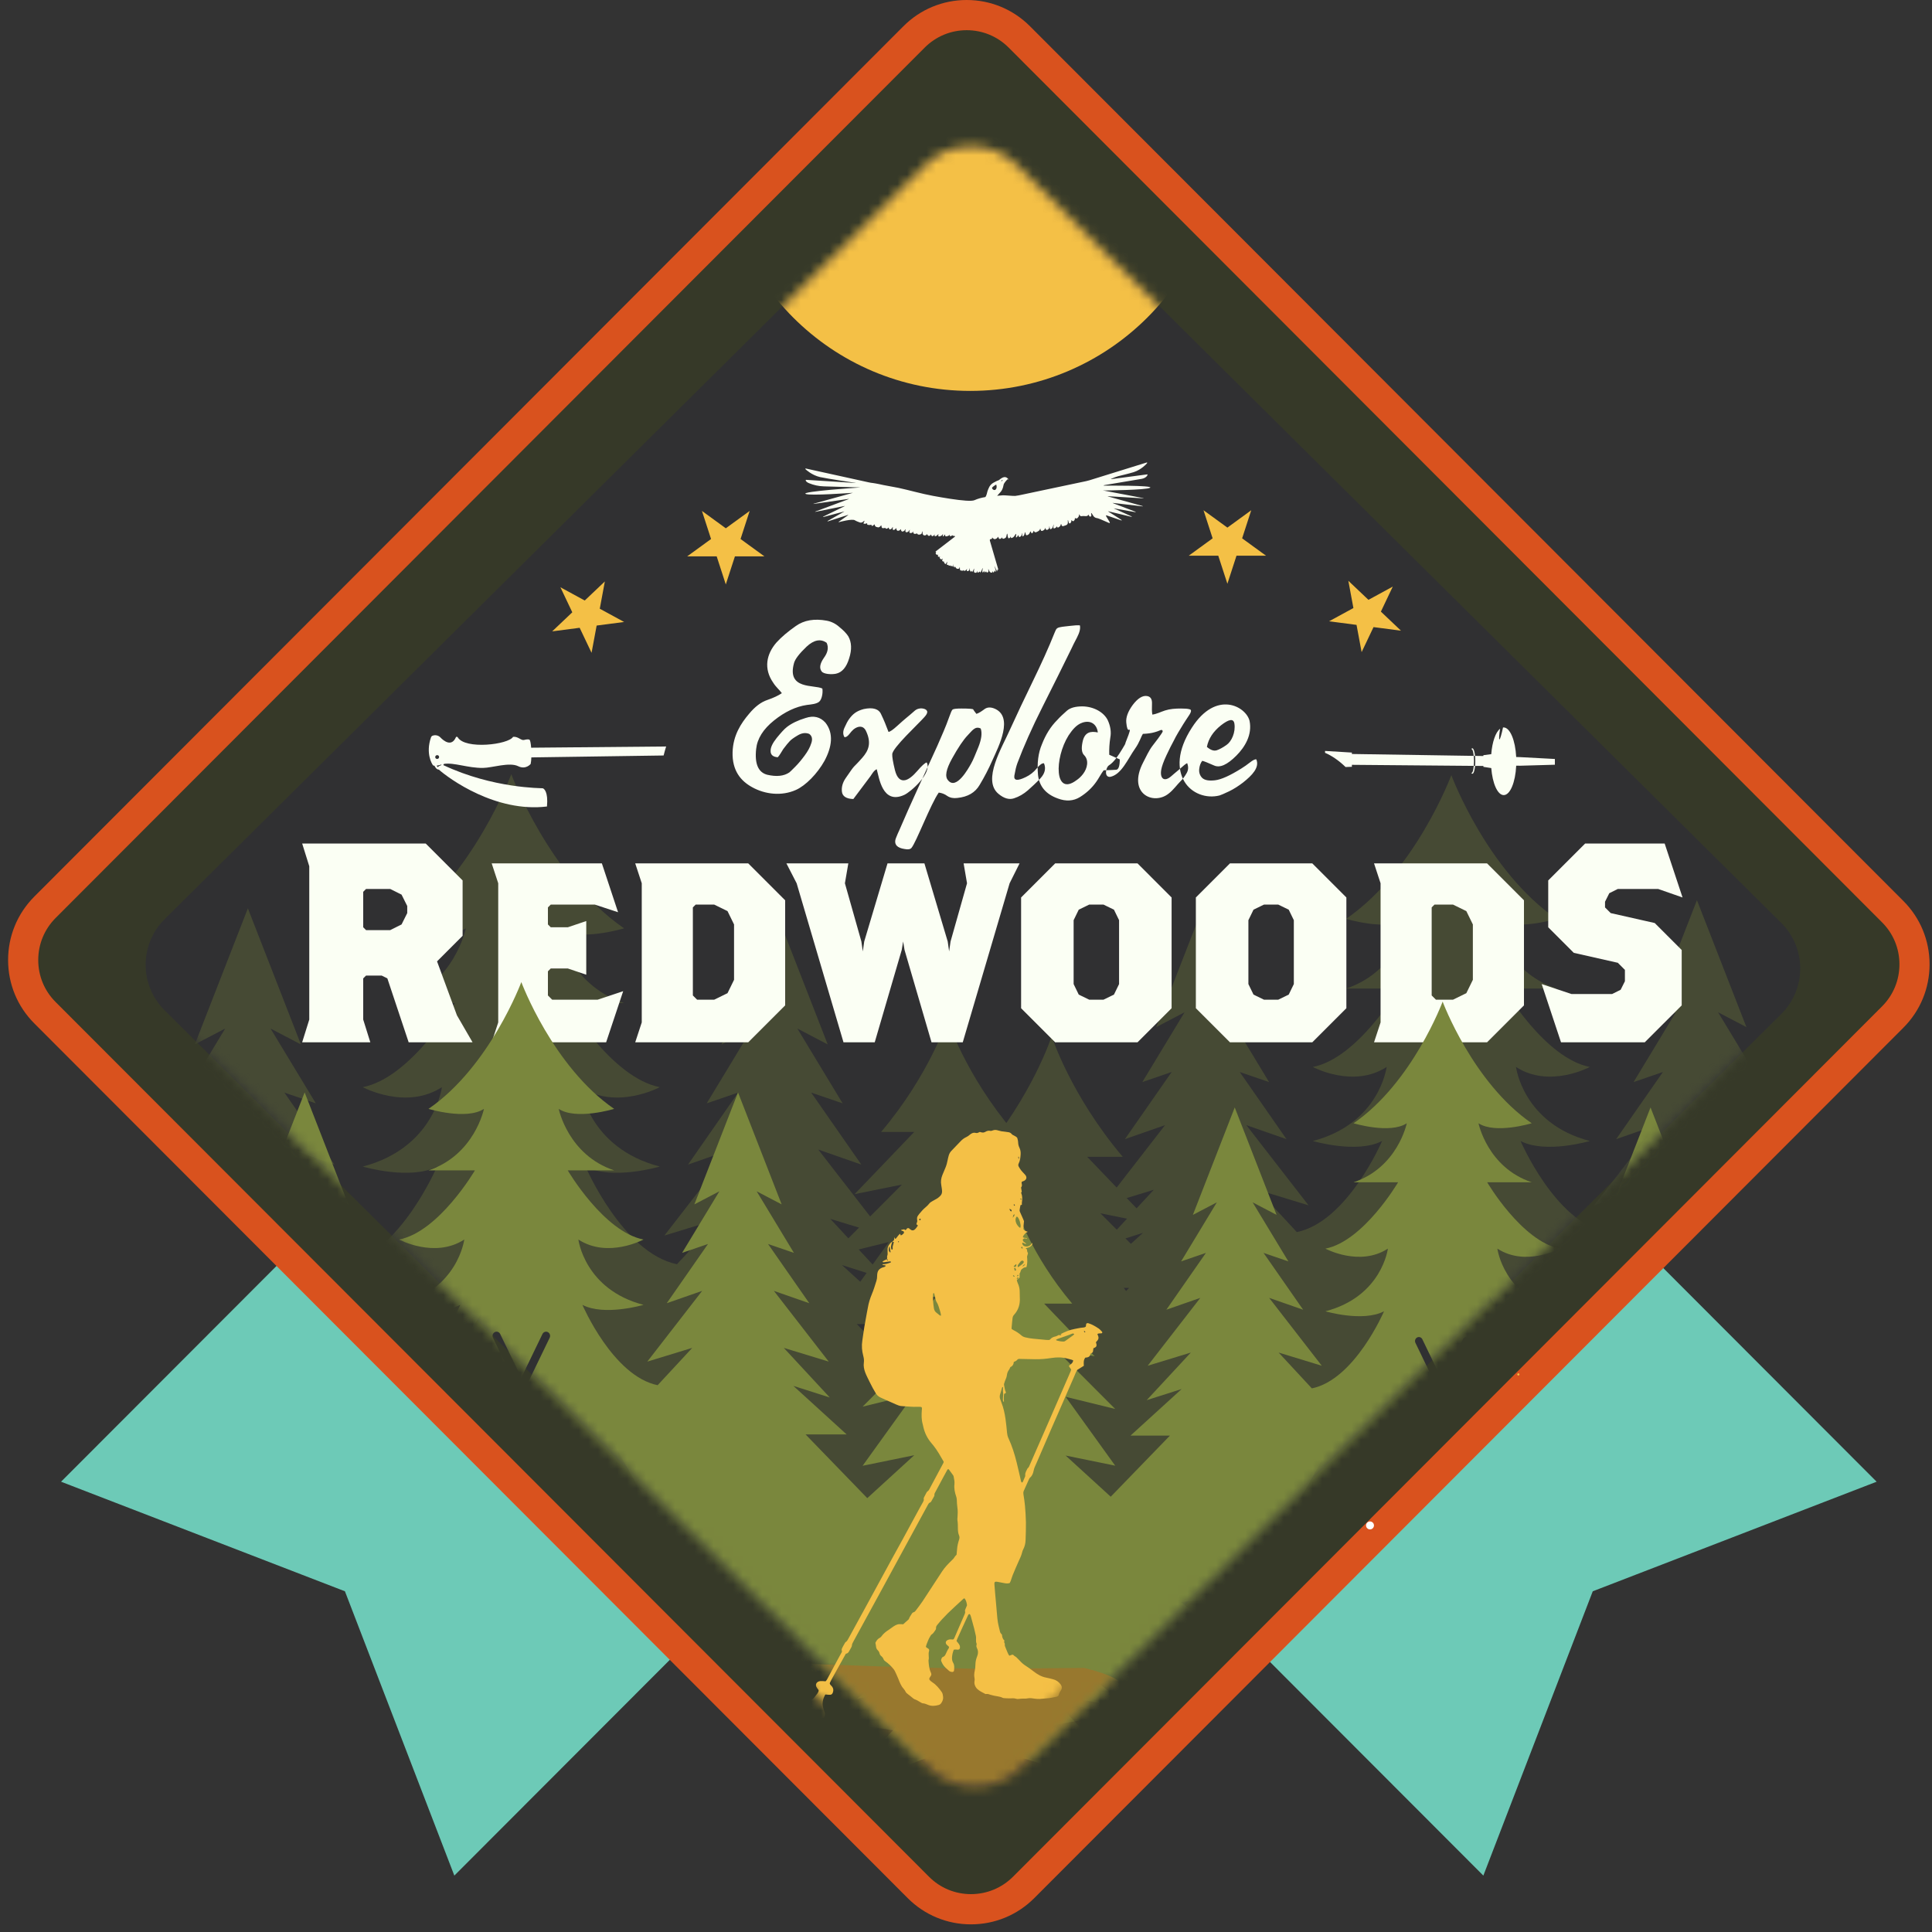 <?xml version="1.0" encoding="UTF-8" standalone="no"?>
<svg width="200px" height="200px" viewBox="0 0 200 200" version="1.1" xmlns="http://www.w3.org/2000/svg" xmlns:xlink="http://www.w3.org/1999/xlink">
    <rect x="0" y="0" width="200" height="200" fill="#333333" stroke="none"/>
    <!-- Generator: Sketch 47.1 (45422) - http://www.bohemiancoding.com/sketch -->
    <title>Group 7</title>
    <desc>Created with Sketch.</desc>
    <defs>
        <path d="M193.534,103.731 L103.577,193.824 C100.567,196.838 95.684,196.844 92.673,193.828 L2.265,103.285 C-0.748,100.271 -0.748,95.381 2.267,92.361 L92.228,2.271 C95.236,-0.748 100.122,-0.745 103.13,2.271 L193.536,92.814 C196.551,95.83 196.551,100.715 193.534,103.731 Z" id="path-1"></path>
        <path d="M181.987,103.431 L103.292,181.489 C100.658,184.1 96.387,184.106 93.753,181.493 L14.662,103.045 C12.026,100.433 12.026,96.197 14.664,93.58 L93.363,15.524 C95.995,12.908 100.269,12.912 102.901,15.524 L181.99,93.972 C184.627,96.586 184.627,100.818 181.987,103.431 Z" id="path-3"></path>
    </defs>
    <g id="Templates" stroke="none" stroke-width="1" fill="none" fill-rule="evenodd">
        <g id="Desktop-HD-Copy-21" transform="translate(-613, -240)">
            <g id="Group-7" transform="translate(613, 240)">
                <g id="Group">
                    <g id="Group-3">
                        <g id="Group-45" transform="translate(0.838, 0)">
                            <g id="Group-25">
                                <path d="M62.561,84.268 L62.562,84.268 C62.825,84.268 63.095,84.379 63.388,84.608 C66.407,86.958 68.313,96.463 65.963,101.564 C61.814,110.565 54.8,113.771 49.622,113.771 C46.95,113.771 44.477,112.937 42.662,111.421 C41.522,110.47 41.008,109.57 41.093,108.671 C41.266,106.81 44.032,105.267 47.233,103.479 C49.725,102.09 52.548,100.514 54.645,98.522 C57.71,95.616 59.117,91.435 60.144,88.384 C60.978,85.905 61.53,84.268 62.561,84.268 Z M49.622,113.43 C54.696,113.43 61.573,110.274 65.652,101.42 C67.904,96.538 66.046,87.109 63.178,84.876 C62.951,84.699 62.744,84.609 62.562,84.609 C61.773,84.609 61.196,86.323 60.467,88.494 C59.429,91.578 58.007,95.806 54.88,98.772 C52.75,100.79 49.908,102.377 47.398,103.779 C44.28,105.518 41.588,107.02 41.431,108.702 C41.359,109.48 41.833,110.284 42.879,111.159 C44.635,112.623 47.03,113.43 49.622,113.43 L49.622,113.43 Z" id="Fill-22" fill="#D9C9C2"></path>
                                <polyline id="Fill-208" fill="#6DCAB7" points="162.338 122.249 193.43 153.387 164.044 164.729 152.718 194.161 121.625 163.026 162.338 122.249"></polyline>
                                <polygon id="Fill-209" fill="#6DCAB7" points="5.482 153.387 34.869 164.729 46.195 194.161 77.287 163.026 36.576 122.249"></polygon>
                                <g id="Combined-Shape" transform="translate(1.555, 1.556)">
                                    <mask id="mask-2" fill="white">
                                        <use xlink:href="#path-1"></use>
                                    </mask>
                                    <use id="Mask" fill="#363928" xlink:href="#path-1"></use>
                                    <mask id="mask-4" fill="white">
                                        <use xlink:href="#path-3"></use>
                                    </mask>
                                    <use id="Mask" fill="#303032" xlink:href="#path-3"></use>
                                    <ellipse id="Oval" fill="#F4C046" mask="url(#mask-4)" cx="98.049" cy="12.957" rx="25.934" ry="25.954"></ellipse>
                                    <path d="M100.236,49.392 C100.324,49.311 100.751,49.246 100.751,49.246 C100.751,49.246 100.756,49.568 100.531,49.694 C100.306,49.821 100.149,49.472 100.236,49.392 M101.442,49.061 C101.49,49.035 101.536,49.027 101.544,49.043 C101.553,49.058 101.52,49.092 101.472,49.118 C101.423,49.144 101.377,49.152 101.369,49.136 C101.361,49.12 101.393,49.087 101.442,49.061 M116.016,52.964 L109.868,52.454 C109.772,52.446 109.615,52.426 109.52,52.409 C109.52,52.409 106.267,51.836 104.923,51.592 C103.937,51.413 103.169,51.274 102.803,51.217 C102.584,51.183 102.358,51.134 102.128,51.074 C101.979,51.034 101.124,50.585 100.972,50.538 C100.769,50.476 100.581,50.417 100.405,50.363 C100.528,50.299 100.678,50.225 100.866,50.14 C101.214,49.983 101.443,49.564 101.443,49.564 C101.599,49.348 102.058,49.177 102.058,49.177 L102.131,49.251 L102.139,49.248 C102.022,48.758 101.68,48.768 101.183,48.928 C101.032,48.914 100.842,48.934 100.578,48.962 C100.089,49.015 99.846,49.345 99.646,49.56 C99.581,49.631 99.413,49.931 99.221,50.028 C98.819,49.937 98.456,49.892 98.054,49.906 C97.734,49.916 96.858,49.469 95.766,48.821 C95.289,48.538 94.77,48.217 94.239,47.879 C93.194,47.214 92.173,46.408 91.243,45.778 C90.763,45.452 90.292,45.188 89.929,44.938 C89.274,44.485 88.974,44.32 88.974,44.32 C88.889,44.273 88.808,44.228 88.795,44.22 C88.783,44.212 88.68,44.148 88.599,44.093 L83.128,40.346 C83.047,40.29 83.015,40.32 83.056,40.41 C83.056,40.41 83.412,41.199 84.127,41.696 C84.758,42.134 87.289,43.617 87.289,43.617 C87.373,43.666 87.37,43.672 87.282,43.63 L82.691,41.425 C82.601,41.39 82.562,41.594 82.838,41.86 C83.214,42.228 83.65,42.524 84.126,42.733 L87.44,44.187 C87.53,44.223 87.44,44.187 87.598,44.254 C87.601,44.255 87.512,44.233 87.42,44.202 C87.42,44.202 81.751,42.341 82.093,42.753 C82.387,43.108 86.601,44.458 86.601,44.458 C86.694,44.487 86.692,44.495 86.597,44.475 L82.514,44.011 C82.418,44.005 82.416,44.017 82.511,44.038 L85.992,44.894 C86.086,44.916 86.084,44.929 85.988,44.924 L82.378,44.827 C82.281,44.826 82.28,44.843 82.374,44.863 L85.334,45.42 C85.43,45.433 85.429,45.445 85.333,45.448 L82.942,45.615 C82.846,45.625 82.845,45.647 82.94,45.666 L85.068,45.932 C85.165,45.935 85.165,45.945 85.069,45.954 L83.202,46.202 C83.107,46.219 83.107,46.243 83.203,46.257 L85.313,46.412 C85.409,46.411 85.411,46.428 85.317,46.451 L84.235,46.703 C84.141,46.725 84.142,46.752 84.238,46.763 C84.238,46.763 85.63,46.925 85.805,47.203 C85.885,47.33 86.203,47.608 86.203,47.608 C86.277,47.672 86.412,47.697 86.503,47.663 C86.503,47.663 86.786,47.555 86.682,47.655 C86.618,47.715 86.607,47.724 86.607,47.724 C86.528,47.781 86.489,47.848 86.521,47.873 C86.553,47.898 86.699,47.958 86.774,47.95 C86.849,47.942 86.881,47.967 86.846,48.005 C86.811,48.044 86.817,48.102 86.859,48.134 C86.902,48.166 87.063,48.247 87.126,48.246 C87.188,48.245 87.226,48.272 87.209,48.307 C87.192,48.341 87.198,48.384 87.223,48.401 C87.247,48.419 87.367,48.423 87.439,48.375 C87.51,48.326 87.548,48.354 87.524,48.435 C87.499,48.517 87.543,48.629 87.621,48.683 C87.7,48.738 87.773,48.789 87.785,48.796 C87.796,48.803 87.942,48.808 88.023,48.753 L88.024,48.752 C88.105,48.697 88.156,48.686 88.138,48.728 C88.12,48.77 88.081,48.98 88.127,49.009 C88.174,49.038 88.338,49.109 88.369,49.091 C88.401,49.074 88.427,49.09 88.428,49.128 C88.428,49.165 88.451,49.21 88.479,49.228 C88.507,49.245 88.629,49.261 88.686,49.222 C88.742,49.184 88.775,49.204 88.758,49.267 C88.741,49.33 88.757,49.4 88.793,49.423 C88.83,49.446 88.988,49.454 89.062,49.39 L89.111,49.348 C89.185,49.283 89.204,49.3 89.153,49.385 L89.132,49.421 C89.081,49.507 89.071,49.596 89.11,49.62 C89.149,49.645 89.307,49.654 89.376,49.589 C89.444,49.523 89.477,49.543 89.449,49.634 C89.421,49.725 89.442,49.827 89.496,49.861 C89.55,49.894 89.731,49.926 89.785,49.861 C89.838,49.796 89.868,49.815 89.852,49.903 C89.836,49.991 89.859,50.086 89.903,50.114 C89.947,50.141 90.115,50.156 90.19,50.094 L90.24,50.052 C90.316,49.989 90.334,50.007 90.281,50.091 L90.26,50.124 C90.207,50.208 90.208,50.304 90.262,50.337 C90.316,50.371 90.472,50.382 90.553,50.327 L90.634,50.272 C90.715,50.217 90.728,50.233 90.663,50.308 L90.621,50.356 C90.557,50.431 90.554,50.525 90.615,50.567 C90.676,50.608 90.875,50.643 90.925,50.558 L90.926,50.555 C90.976,50.47 90.987,50.475 90.951,50.568 L90.948,50.576 C90.912,50.669 90.926,50.773 90.981,50.808 C91.035,50.843 91.194,50.896 91.214,50.852 C91.235,50.808 91.249,50.817 91.246,50.872 C91.243,50.927 91.297,51.006 91.366,51.048 C91.435,51.09 91.657,51.126 91.711,51.043 L91.786,50.93 C91.84,50.847 91.86,50.857 91.832,50.953 L91.789,51.091 C91.76,51.187 91.798,51.299 91.872,51.34 C91.947,51.382 92.137,51.414 92.134,51.327 C92.132,51.24 92.149,51.248 92.174,51.345 L92.176,51.351 C92.2,51.448 92.252,51.544 92.291,51.564 C92.331,51.585 92.46,51.591 92.493,51.537 C92.527,51.482 92.552,51.494 92.549,51.564 C92.546,51.634 92.575,51.706 92.614,51.725 C92.652,51.744 92.798,51.738 92.853,51.672 C92.908,51.607 92.922,51.614 92.884,51.687 C92.846,51.76 92.84,51.832 92.871,51.847 C92.903,51.861 93.056,51.863 93.144,51.82 L93.199,51.793 C93.287,51.75 93.308,51.771 93.246,51.84 C93.185,51.908 93.184,51.986 93.244,52.012 C93.305,52.037 93.525,52.056 93.606,52.001 L93.64,51.978 C93.721,51.923 93.742,51.94 93.688,52.016 C93.633,52.091 93.604,52.159 93.622,52.166 C93.641,52.173 93.754,52.148 93.833,52.094 C93.912,52.04 93.94,52.05 93.893,52.117 C93.847,52.183 93.866,52.258 93.936,52.283 C94.006,52.309 94.234,52.33 94.303,52.283 C94.373,52.236 94.389,52.241 94.339,52.295 C94.289,52.349 94.284,52.404 94.328,52.419 C94.371,52.433 94.541,52.449 94.618,52.427 C94.695,52.404 94.705,52.407 94.64,52.434 C94.575,52.46 94.589,52.502 94.671,52.527 C94.753,52.552 94.848,52.627 94.754,52.652 L92.385,53.31 C92.292,53.336 92.285,53.371 92.37,53.389 L92.313,53.461 L92.299,53.478 C92.273,53.497 92.254,53.525 92.258,53.541 C92.262,53.556 92.286,53.597 92.301,53.597 C92.316,53.596 92.318,53.603 92.306,53.612 C92.294,53.622 92.289,53.645 92.295,53.665 C92.301,53.684 92.358,53.722 92.407,53.706 C92.455,53.69 92.464,53.712 92.426,53.757 C92.387,53.801 92.368,53.868 92.383,53.904 C92.397,53.942 92.487,54.013 92.546,53.984 C92.606,53.954 92.609,53.961 92.553,53.999 C92.497,54.037 92.464,54.098 92.48,54.135 L92.495,54.168 L92.522,54.23 C92.55,54.308 92.629,54.333 92.698,54.286 C92.768,54.239 92.773,54.254 92.71,54.32 C92.647,54.386 92.604,54.466 92.615,54.498 C92.625,54.529 92.684,54.605 92.719,54.596 C92.755,54.587 92.765,54.614 92.742,54.655 C92.72,54.696 92.727,54.785 92.758,54.852 L92.793,54.903 L92.802,54.916 C92.813,54.93 92.882,54.889 92.955,54.824 L92.99,54.794 C93.064,54.729 93.078,54.743 93.022,54.824 L92.988,54.873 C92.932,54.954 92.899,55.035 92.916,55.053 C92.932,55.07 93.001,55.105 93.029,55.092 C93.057,55.079 93.065,55.087 93.047,55.108 C93.029,55.13 93.034,55.166 93.058,55.187 C93.083,55.209 93.154,55.243 93.16,55.22 C93.166,55.196 93.184,55.21 93.2,55.252 C93.217,55.293 93.23,55.327 93.23,55.327 C93.23,55.327 93.258,55.32 93.291,55.312 C93.324,55.303 93.343,55.319 93.334,55.346 C93.325,55.373 93.325,55.402 93.333,55.409 C93.342,55.416 93.402,55.4 93.448,55.358 C93.493,55.316 93.576,55.237 93.583,55.23 L93.587,55.227 L93.596,55.219 C93.582,55.232 93.548,55.274 93.52,55.312 C93.492,55.349 93.418,55.478 93.43,55.489 C93.442,55.499 93.51,55.502 93.555,55.472 C93.6,55.442 93.608,55.449 93.573,55.488 C93.538,55.527 93.513,55.563 93.518,55.568 L93.522,55.572 L93.534,55.583 C93.546,55.596 93.587,55.59 93.626,55.569 C93.665,55.549 93.679,55.564 93.657,55.603 C93.635,55.642 93.653,55.722 93.697,55.781 C93.741,55.84 93.916,55.921 93.974,55.841 L94.005,55.798 C94.063,55.718 94.079,55.727 94.04,55.819 L94.011,55.89 C93.973,55.982 93.96,56.073 93.984,56.094 L94.008,56.112 C94.087,56.17 94.118,56.187 94.118,56.187 C94.203,56.233 94.281,56.237 94.292,56.196 C94.303,56.154 94.311,56.158 94.31,56.205 C94.31,56.252 94.33,56.301 94.354,56.313 C94.379,56.325 94.51,56.312 94.591,56.257 L94.602,56.249 C94.683,56.194 94.7,56.206 94.639,56.274 C94.579,56.342 94.575,56.42 94.63,56.446 C94.686,56.473 94.843,56.468 94.873,56.372 L94.898,56.294 C94.928,56.199 94.94,56.202 94.926,56.301 L94.911,56.406 C94.896,56.505 94.904,56.6 94.927,56.617 C94.951,56.633 95.041,56.643 95.078,56.6 C95.115,56.557 95.124,56.563 95.096,56.614 C95.069,56.666 95.052,56.712 95.059,56.717 C95.066,56.723 95.14,56.679 95.208,56.608 L95.305,56.507 C95.373,56.436 95.388,56.449 95.339,56.535 L95.271,56.655 C95.222,56.741 95.225,56.842 95.279,56.879 L95.337,56.907 L95.385,56.93 C95.44,56.951 95.515,56.904 95.553,56.826 C95.59,56.747 95.599,56.751 95.572,56.833 C95.546,56.915 95.544,56.988 95.568,56.996 C95.592,57.003 95.691,56.998 95.734,56.969 C95.778,56.94 95.804,56.947 95.793,56.986 C95.782,57.024 95.788,57.06 95.806,57.065 C95.824,57.07 95.926,57.025 95.994,56.953 L96.161,56.776 C96.228,56.704 96.241,56.715 96.19,56.799 L96.086,56.97 C96.035,57.054 96.009,57.129 96.029,57.136 L96.046,57.144 L96.078,57.157 C96.112,57.171 96.165,57.138 96.195,57.083 C96.226,57.027 96.242,57.034 96.231,57.099 C96.22,57.163 96.227,57.223 96.247,57.232 C96.267,57.241 96.345,57.235 96.378,57.199 C96.412,57.162 96.429,57.171 96.417,57.217 C96.404,57.264 96.43,57.32 96.474,57.341 C96.517,57.363 96.644,57.335 96.664,57.237 L96.686,57.131 C96.705,57.033 96.725,57.035 96.728,57.135 L96.733,57.284 C96.736,57.384 96.795,57.489 96.863,57.517 L96.923,57.536 L96.937,57.54 C96.951,57.544 96.979,57.497 96.999,57.434 C97.019,57.372 97.031,57.376 97.026,57.442 C97.022,57.509 97.043,57.569 97.074,57.576 C97.106,57.584 97.203,57.549 97.226,57.489 C97.25,57.429 97.278,57.433 97.288,57.497 C97.297,57.562 97.315,57.616 97.328,57.617 C97.34,57.618 97.377,57.538 97.384,57.438 C97.384,57.438 97.417,56.955 97.422,56.974 C97.427,56.992 97.454,57.44 97.454,57.44 C97.46,57.54 97.473,57.622 97.483,57.622 C97.492,57.622 97.518,57.572 97.522,57.512 C97.527,57.453 97.53,57.396 97.531,57.387 C97.53,57.396 97.532,57.441 97.535,57.486 C97.538,57.531 97.652,57.526 97.662,57.426 L97.965,54.41 C97.975,54.31 98.027,54.247 98.079,54.27 C98.132,54.293 98.298,54.294 98.297,54.212 C98.295,54.131 98.314,54.138 98.339,54.228 C98.363,54.319 98.432,54.411 98.491,54.433 C98.55,54.456 98.767,54.457 98.826,54.382 C98.885,54.308 98.924,54.322 98.913,54.413 C98.902,54.504 98.931,54.593 98.979,54.609 C99.026,54.625 99.181,54.621 99.214,54.561 C99.246,54.502 99.262,54.507 99.248,54.573 C99.235,54.639 99.277,54.71 99.342,54.731 C99.407,54.753 99.628,54.742 99.684,54.661 L99.837,54.44 C99.893,54.358 99.921,54.371 99.897,54.469 L99.842,54.7 C99.819,54.797 99.833,54.887 99.874,54.9 C99.915,54.912 100.062,54.889 100.109,54.821 C100.157,54.754 100.167,54.757 100.132,54.828 C100.098,54.899 100.104,54.968 100.147,54.98 C100.19,54.993 100.369,54.98 100.45,54.925 L100.665,54.779 C100.746,54.724 100.772,54.75 100.722,54.836 L100.661,54.941 C100.611,55.026 100.592,55.102 100.619,55.109 C100.645,55.116 100.765,55.077 100.827,55.008 C100.889,54.939 100.926,54.948 100.908,55.027 C100.89,55.107 100.915,55.181 100.964,55.192 C101.012,55.203 101.181,55.162 101.237,55.08 L101.318,54.961 C101.374,54.879 101.387,54.887 101.347,54.978 L101.302,55.081 C101.262,55.172 101.257,55.252 101.292,55.258 C101.326,55.264 101.46,55.212 101.52,55.133 L101.62,55.001 C101.679,54.922 101.708,54.937 101.685,55.034 L101.662,55.124 C101.639,55.221 101.676,55.304 101.745,55.307 L101.796,55.305 L101.86,55.301 C101.932,55.301 102.046,55.242 102.113,55.169 L102.149,55.13 C102.216,55.057 102.26,55.069 102.249,55.155 C102.237,55.241 102.254,55.314 102.286,55.317 C102.319,55.32 102.448,55.27 102.5,55.198 C102.552,55.127 102.587,55.131 102.579,55.208 C102.571,55.284 102.632,55.357 102.716,55.369 C102.8,55.381 103.087,55.362 103.156,55.291 L103.199,55.246 C103.268,55.176 103.298,55.193 103.266,55.284 C103.234,55.376 103.278,55.464 103.364,55.48 C103.45,55.496 103.698,55.46 103.714,55.361 L103.718,55.337 C103.735,55.238 103.752,55.239 103.757,55.339 L103.759,55.375 C103.764,55.475 103.817,55.566 103.876,55.577 C103.934,55.588 104.125,55.543 104.164,55.452 L104.201,55.367 C104.241,55.275 104.254,55.28 104.231,55.377 L104.212,55.455 C104.188,55.553 104.205,55.638 104.249,55.647 C104.292,55.655 104.46,55.613 104.523,55.536 L104.67,55.356 C104.733,55.28 104.743,55.287 104.692,55.372 L104.595,55.537 C104.544,55.622 104.554,55.701 104.617,55.711 C104.681,55.722 104.879,55.698 104.913,55.636 C104.948,55.573 104.965,55.576 104.952,55.642 C104.939,55.707 104.972,55.767 105.026,55.775 C105.081,55.783 105.275,55.74 105.337,55.663 L105.387,55.599 C105.448,55.522 105.479,55.538 105.455,55.635 L105.451,55.65 C105.427,55.748 105.486,55.833 105.582,55.841 L105.908,55.858 C106.005,55.858 106.112,55.782 106.148,55.689 L106.22,55.495 C106.256,55.402 106.274,55.407 106.261,55.506 L106.241,55.67 C106.228,55.769 106.268,55.845 106.329,55.839 C106.39,55.833 106.543,55.74 106.551,55.653 C106.56,55.567 106.592,55.561 106.623,55.639 C106.653,55.717 106.722,55.769 106.774,55.756 C106.827,55.742 106.964,55.65 106.976,55.582 C106.988,55.515 107.025,55.503 107.059,55.557 C107.092,55.61 107.175,55.638 107.243,55.618 C107.311,55.598 107.497,55.493 107.51,55.394 L107.511,55.384 C107.525,55.285 107.548,55.285 107.563,55.384 L107.564,55.395 C107.579,55.494 107.64,55.581 107.7,55.588 L107.757,55.604 C107.841,55.628 107.863,55.637 107.863,55.637 C107.953,55.675 108.026,55.706 108.026,55.706 L108.026,55.706 C108.026,55.706 108.073,55.729 108.13,55.757 C108.188,55.785 108.359,55.811 108.382,55.742 C108.405,55.673 108.431,55.688 108.44,55.775 C108.448,55.863 108.485,55.952 108.522,55.974 C108.559,55.997 108.673,55.977 108.696,55.88 L108.731,55.738 C108.754,55.641 108.788,55.642 108.806,55.74 L108.86,56.036 C108.878,56.134 108.958,56.262 109.037,56.319 C109.037,56.319 109.172,56.409 109.218,56.445 C109.265,56.482 109.36,56.569 109.429,56.639 L110.079,57.299 C110.148,57.369 110.195,57.345 110.184,57.246 L110.076,56.562 C110.062,56.463 110.106,56.44 110.175,56.51 L111.342,57.522 C111.421,57.58 111.441,57.559 111.387,57.476 L110.484,56.214 C110.423,56.136 110.435,56.124 110.509,56.187 L112.451,57.571 C112.534,57.623 112.548,57.605 112.482,57.531 L111.159,56.143 C111.089,56.075 111.094,56.067 111.173,56.126 L113.008,57.276 C113.093,57.322 113.106,57.303 113.036,57.235 L111.251,55.576 C111.177,55.512 111.184,55.502 111.267,55.553 L113.93,57.005 C114.016,57.049 114.025,57.035 113.948,56.974 L111.046,54.744 C110.967,54.687 110.973,54.676 111.061,54.718 L114.312,56.267 C114.398,56.311 114.405,56.3 114.325,56.243 L110.9,54.036 C110.814,53.991 110.744,53.954 110.744,53.953 C110.745,53.952 110.82,53.978 110.91,54.014 C110.91,54.014 114.967,55.612 115.403,55.522 C115.851,55.429 111.162,53.576 111.162,53.576 C111.072,53.54 111.002,53.504 111.007,53.496 C111.012,53.488 111.101,53.489 111.194,53.516 L114.955,54.348 C115.462,54.446 115.736,54.161 115.645,54.129 L112.045,53.202 C111.952,53.177 111.954,53.156 112.051,53.155 L112.439,53.153 C112.536,53.152 112.693,53.163 112.788,53.177 C112.788,53.177 114.002,53.357 114.428,53.39 C115.286,53.455 116.035,53.061 116.035,53.061 C116.121,53.015 116.113,52.971 116.016,52.964" id="Fill-3" fill="#FBFFF4" mask="url(#mask-4)" transform="translate(99.086, 48.97) rotate(-22) translate(-99.086, -48.97) "></path>
                                    <path d="M111.494,165.4 C101.816,166.792 90.843,168.369 81.343,172.554 L74.883,173.729 L86.075,162.199 L76.241,163.933 L86.533,156.09 L78.984,156.09 L87.904,146.59 L81.271,147.829 L87.904,141.14 L80.129,142.874 L89.62,134.203 L83.559,135.442 L89.62,127.018 L83.559,128.505 L90.978,121.071 L86.075,122.063 L92.25,115.621 L88.819,115.621 C93.851,109.675 95.68,103.976 95.68,103.976 C95.68,103.976 97.51,109.675 102.542,115.621 L99.111,115.621 L105.286,122.063 L100.382,121.071 L107.802,128.505 L101.741,127.018 L107.802,135.442 L101.741,134.203 L107.254,139.239 L114.493,131.766 L109.671,131.766 L115.927,126.068 L111.652,127.43 L117.049,121.609 L111.775,123.219 L118.212,114.918 L114.057,116.368 L118.896,109.419 L115.86,110.459 L120.232,103.236 L117.301,104.77 L122.422,91.63 L127.541,104.77 L124.61,103.236 L128.982,110.459 L125.946,109.419 L130.784,116.368 L126.63,114.918 L133.066,123.219 L127.792,121.609 L131.854,125.989 C137.104,124.914 140.68,116.56 140.68,116.56 C138.095,117.913 133.51,116.56 133.51,116.56 C140.427,114.756 141.151,108.895 141.151,108.895 C137.689,111.149 133.51,108.895 133.51,108.895 C138.175,107.992 142.402,100.779 142.402,100.779 C139.739,100.779 136.956,100.779 136.956,100.779 C142.363,98.975 143.461,93.564 143.461,93.564 C141.406,94.917 136.956,93.564 136.956,93.564 C144.164,88.605 147.847,78.686 147.849,78.686 C147.849,78.686 151.532,88.605 158.74,93.564 C158.74,93.564 154.29,94.917 152.235,93.564 C152.235,93.564 153.333,98.975 158.74,100.779 C158.74,100.779 155.957,100.779 153.294,100.779 C153.294,100.779 157.521,107.992 162.185,108.895 C162.185,108.895 158.006,111.149 154.543,108.895 C154.543,108.895 155.267,114.756 162.185,116.56 C162.185,116.56 157.601,117.913 155.016,116.56 C155.016,116.56 158.592,124.914 163.842,125.989 L167.904,121.609 L162.63,123.219 L169.066,114.918 L164.911,116.368 L169.75,109.419 L166.714,110.459 L171.086,103.236 L168.153,104.77 L173.274,91.63 L178.395,104.77 L175.464,103.236 L179.836,110.459 L176.8,109.419 L181.639,116.368 L177.484,114.918 L183.921,123.219 L178.647,121.609 L184.044,127.43 L179.769,126.068 L186.025,131.766 L181.203,131.766 L188.442,139.239 L193.955,134.203 L187.894,135.442 L193.955,127.018 L187.894,128.505 L195.313,121.071 L190.41,122.063 L196.585,115.621 L193.154,115.621 C198.186,109.675 200.016,103.976 200.016,103.976 C200.016,103.976 201.845,109.675 206.877,115.621 L203.446,115.621 L209.621,122.063 L204.718,121.071 L212.137,128.505 L206.076,127.018 L212.137,135.442 L206.076,134.203 L215.567,142.874 L207.791,141.14 L214.423,147.829 L207.791,146.59 L216.711,156.09 L209.163,156.09 L219.455,163.933 L209.621,162.199 L220.813,173.729 C216.364,172.861 214.1,172.41 214.022,172.374 C204.852,168.369 193.882,166.792 184.203,165.402 L182.019,165.086 C177.765,164.469 173.416,164.007 169.032,163.627 L148.323,126.32 L151.175,120.418 C151.292,120.176 151.197,119.881 150.964,119.761 C150.73,119.639 150.446,119.739 150.329,119.979 L147.847,125.114 L145.366,119.979 C145.25,119.739 144.966,119.639 144.732,119.761 C144.498,119.881 144.403,120.176 144.52,120.418 L147.373,126.321 L126.664,163.627 C122.278,164.007 117.931,164.469 113.677,165.086 L111.494,165.4 Z" fill="#464A34" mask="url(#mask-4)"></path>
                                    <path d="M11.55,171.58 C1.171,173.073 -10.596,174.765 -20.784,179.252 L-27.712,180.512 L-15.709,168.148 L-26.256,170.007 L-15.219,161.597 L-23.313,161.597 L-13.748,151.409 L-20.861,152.737 L-13.748,145.565 L-22.086,147.424 L-11.908,138.126 L-18.407,139.454 L-11.908,130.421 L-18.407,132.015 L-10.452,124.044 L-15.709,125.107 L-9.088,118.199 L-12.767,118.199 C-7.371,111.822 -5.409,105.712 -5.409,105.712 C-5.409,105.712 -3.447,111.822 1.949,118.199 L-1.73,118.199 L4.891,125.107 L-0.368,124.044 L7.589,132.015 L1.09,130.421 L7.589,139.454 L1.09,138.126 L7.002,143.526 L14.765,135.513 L9.595,135.513 L16.303,129.402 L11.719,130.863 L17.506,124.62 L11.851,126.347 L18.753,117.446 L14.298,119 L19.486,111.548 L16.231,112.663 L20.919,104.918 L17.776,106.563 L23.267,92.472 L28.757,106.563 L25.614,104.918 L30.302,112.663 L27.047,111.548 L32.235,119 L27.78,117.446 L34.683,126.347 L29.027,124.62 L33.382,129.317 C39.013,128.164 42.847,119.206 42.847,119.206 C40.075,120.657 35.158,119.206 35.158,119.206 C42.576,117.271 43.353,110.986 43.353,110.986 C39.64,113.404 35.158,110.986 35.158,110.986 C40.161,110.018 44.693,102.283 44.693,102.283 C41.838,102.283 38.853,102.283 38.853,102.283 C44.651,100.348 45.83,94.546 45.83,94.546 C43.625,95.996 38.853,94.546 38.853,94.546 C46.583,89.227 50.533,78.591 50.535,78.591 C50.535,78.591 54.485,89.227 62.214,94.546 C62.214,94.546 57.442,95.996 55.238,94.546 C55.238,94.546 56.416,100.348 62.214,102.283 C62.214,102.283 59.23,102.283 56.374,102.283 C56.374,102.283 60.907,110.018 65.908,110.986 C65.908,110.986 61.427,113.404 57.713,110.986 C57.713,110.986 58.49,117.271 65.908,119.206 C65.908,119.206 60.992,120.657 58.221,119.206 C58.221,119.206 62.055,128.164 67.686,129.317 L72.041,124.62 L66.385,126.347 L73.288,117.446 L68.832,119 L74.021,111.548 L70.765,112.663 L75.454,104.918 L72.309,106.563 L77.8,92.472 L83.292,106.563 L80.148,104.918 L84.837,112.663 L81.581,111.548 L86.77,119 L82.314,117.446 L89.217,126.347 L83.561,124.62 L89.349,130.863 L84.765,129.402 L91.473,135.513 L86.303,135.513 L94.066,143.526 L99.977,138.126 L93.478,139.454 L99.977,130.421 L93.478,132.015 L101.434,124.044 L96.176,125.107 L102.798,118.199 L99.119,118.199 C104.515,111.822 106.477,105.712 106.477,105.712 C106.477,105.712 108.438,111.822 113.834,118.199 L110.155,118.199 L116.777,125.107 L111.52,124.044 L119.475,132.015 L112.976,130.421 L119.475,139.454 L112.976,138.126 L123.154,147.424 L114.815,145.565 L121.927,152.737 L114.815,151.409 L124.381,161.597 L116.286,161.597 L127.323,170.007 L116.777,168.148 L128.779,180.512 C124.008,179.581 121.581,179.097 121.497,179.059 C111.664,174.765 99.899,173.073 89.52,171.582 L87.178,171.244 C82.616,170.582 77.952,170.086 73.251,169.679 L51.043,129.672 L54.101,123.343 C54.227,123.084 54.125,122.767 53.875,122.638 C53.624,122.508 53.32,122.615 53.194,122.873 L50.533,128.379 L47.872,122.873 C47.748,122.615 47.443,122.508 47.192,122.638 C46.941,122.767 46.839,123.084 46.965,123.343 L50.024,129.673 L27.817,169.679 C23.114,170.086 18.452,170.582 13.889,171.244 L11.55,171.58 Z" fill="#464A34" mask="url(#mask-4)"></path>
                                    <path d="M46.525,106.342 L39.911,106.342 L37.706,99.728 L37.118,99.434 L35.501,99.434 L35.207,99.728 L35.207,103.99 L35.942,106.342 L28.887,106.342 L29.622,103.99 L29.622,88.116 L28.887,85.764 L41.675,85.764 L45.496,89.586 L45.496,95.318 L42.85,97.964 L44.908,103.549 L46.525,106.342 Z M39.764,92.967 L39.764,92.232 L39.176,91.056 L38,90.468 L35.501,90.468 L35.207,90.762 L35.207,94.436 L35.501,94.73 L38,94.73 L39.176,94.142 L39.764,92.967 Z M62.118,101.051 L59.472,101.933 L54.769,101.933 L54.328,101.492 L54.328,98.993 L54.622,98.699 L56.385,98.699 L58.296,99.346 L58.296,93.79 L56.385,94.436 L54.622,94.436 L54.328,94.142 L54.328,92.379 L54.622,92.085 L59.178,92.085 L61.589,92.878 L59.913,87.822 L48.507,87.822 L49.183,89.88 L49.183,104.284 L48.507,106.342 L60.354,106.342 L62.118,101.051 Z M78.887,102.521 L75.065,106.342 L63.365,106.342 L64.041,104.284 L64.041,89.88 L63.365,87.822 L75.065,87.822 L78.887,91.644 L78.887,102.521 Z M73.595,99.875 L73.595,94.142 L72.919,92.761 L71.537,92.085 L69.626,92.085 L69.332,92.379 L69.332,101.492 L69.773,101.933 L71.537,101.933 L72.919,101.257 L73.595,99.875 Z M103.151,87.822 L97.36,87.822 L97.713,89.88 L96.008,95.906 L95.861,96.935 L95.714,95.906 L93.303,87.822 L89.482,87.822 L87.071,95.906 L86.924,96.935 L86.777,95.906 L85.072,89.88 L85.425,87.822 L79.016,87.822 L80.075,89.88 L84.925,106.342 L88.159,106.342 L90.952,96.788 L91.099,95.906 L91.246,96.788 L94.038,106.342 L97.272,106.342 L102.123,89.88 L103.151,87.822 Z M118.891,102.815 L115.364,106.342 L106.838,106.342 L103.311,102.815 L103.311,91.35 L106.838,87.822 L115.364,87.822 L118.891,91.35 L118.891,102.815 Z M113.453,100.316 L113.453,93.701 L112.924,92.614 L111.836,92.085 L110.366,92.085 L109.278,92.614 L108.749,93.701 L108.749,100.316 L109.278,101.404 L110.366,101.933 L111.836,101.933 L112.924,101.404 L113.453,100.316 Z M136.983,102.815 L133.455,106.342 L124.93,106.342 L121.402,102.815 L121.402,91.35 L124.93,87.822 L133.455,87.822 L136.983,91.35 L136.983,102.815 Z M131.544,100.316 L131.544,93.701 L131.015,92.614 L129.928,92.085 L128.458,92.085 L127.37,92.614 L126.841,93.701 L126.841,100.316 L127.37,101.404 L128.458,101.933 L129.928,101.933 L131.015,101.404 L131.544,100.316 Z M155.368,102.521 L151.547,106.342 L139.847,106.342 L140.523,104.284 L140.523,89.88 L139.847,87.822 L151.547,87.822 L155.368,91.644 L155.368,102.521 Z M150.077,99.875 L150.077,94.142 L149.401,92.761 L148.019,92.085 L146.108,92.085 L145.814,92.379 L145.814,101.492 L146.255,101.933 L148.019,101.933 L149.401,101.257 L150.077,99.875 Z M171.784,91.35 L169.932,85.764 L161.701,85.764 L157.879,89.586 L157.879,94.436 L160.525,97.082 L165.082,98.111 L165.817,98.846 L165.817,100.022 L165.376,100.904 L164.494,101.345 L160.29,101.345 L157.203,100.316 L159.202,106.342 L167.874,106.342 L171.696,102.521 L171.696,96.788 L168.903,93.995 L164.347,92.967 L163.759,92.379 L163.759,91.791 L164.2,90.909 L165.082,90.468 L169.256,90.468 L171.784,91.35 Z" id="RedwoodS" fill="#FBFFF4" mask="url(#mask-4)"></path>
                                    <path d="M19.503,176.609 C10.965,177.837 1.285,179.229 -7.096,182.92 L-12.796,183.957 L-2.922,173.785 L-11.598,175.315 L-2.518,168.396 L-9.177,168.396 L-1.308,160.015 L-7.16,161.108 L-1.308,155.207 L-8.168,156.737 L0.206,149.087 L-5.141,150.18 L0.206,142.748 L-5.141,144.06 L1.403,137.502 L-2.922,138.377 L2.526,132.694 L-0.501,132.694 C3.938,127.448 5.552,122.421 5.552,122.421 C5.552,122.421 7.166,127.448 11.605,132.694 L8.579,132.694 L14.026,138.377 L9.7,137.502 L16.246,144.06 L10.899,142.748 L16.246,150.18 L10.899,149.087 L15.762,153.53 L22.149,146.937 L17.895,146.937 L23.414,141.91 L19.643,143.112 L24.404,137.976 L19.751,139.397 L25.43,132.074 L21.764,133.353 L26.033,127.222 L23.355,128.14 L27.212,121.768 L24.626,123.121 L29.143,111.529 L33.66,123.121 L31.074,121.768 L34.931,128.14 L32.253,127.222 L36.521,133.353 L32.856,132.074 L38.534,139.397 L33.882,137.976 L37.464,141.84 C42.096,140.892 45.251,133.522 45.251,133.522 C42.971,134.716 38.925,133.522 38.925,133.522 C45.028,131.931 45.667,126.76 45.667,126.76 C42.613,128.749 38.925,126.76 38.925,126.76 C43.041,125.964 46.77,119.6 46.77,119.6 C44.421,119.6 41.966,119.6 41.966,119.6 C46.735,118.009 47.705,113.235 47.705,113.235 C45.891,114.428 41.966,113.235 41.966,113.235 C48.324,108.86 51.574,100.109 51.575,100.109 C51.575,100.109 54.825,108.86 61.184,113.235 C61.184,113.235 57.258,114.428 55.445,113.235 C55.445,113.235 56.414,118.009 61.184,119.6 C61.184,119.6 58.729,119.6 56.379,119.6 C56.379,119.6 60.108,125.964 64.223,126.76 C64.223,126.76 60.536,128.749 57.481,126.76 C57.481,126.76 58.12,131.931 64.223,133.522 C64.223,133.522 60.178,134.716 57.898,133.522 C57.898,133.522 61.053,140.892 65.685,141.84 L69.268,137.976 L64.615,139.397 L70.294,132.074 L66.628,133.353 L70.897,127.222 L68.218,128.14 L72.075,121.768 L69.488,123.121 L74.006,111.529 L78.524,123.121 L75.938,121.768 L79.794,128.14 L77.116,127.222 L81.385,133.353 L77.719,132.074 L83.398,139.397 L78.745,137.976 L83.507,143.112 L79.735,141.91 L85.254,146.937 L81.001,146.937 L87.387,153.53 L92.25,149.087 L86.904,150.18 L92.25,142.748 L86.904,144.06 L93.448,137.502 L89.123,138.377 L94.571,132.694 L91.544,132.694 C95.983,127.448 97.597,122.421 97.597,122.421 C97.597,122.421 99.211,127.448 103.65,132.694 L100.624,132.694 L106.071,138.377 L101.746,137.502 L108.29,144.06 L102.944,142.748 L108.29,150.18 L102.944,149.087 L111.317,156.737 L104.457,155.207 L110.308,161.108 L104.457,160.015 L112.326,168.396 L105.667,168.396 L114.747,175.315 L106.071,173.785 L115.945,183.957 C112.02,183.191 110.023,182.793 109.954,182.762 C101.864,179.229 92.186,177.837 83.647,176.61 L81.721,176.332 C77.967,175.788 74.131,175.38 70.263,175.045 L51.994,142.132 L54.51,136.926 C54.613,136.712 54.529,136.452 54.324,136.346 C54.117,136.238 53.867,136.327 53.763,136.539 L51.574,141.068 L49.385,136.539 C49.283,136.327 49.032,136.238 48.826,136.346 C48.619,136.452 48.535,136.712 48.638,136.926 L51.155,142.134 L32.886,175.045 C29.017,175.38 25.182,175.788 21.428,176.332 L19.503,176.609 Z" fill="#7A873D" mask="url(#mask-4)"></path>
                                    <path d="M116.178,175.528 C107.986,176.706 98.698,178.041 90.657,181.583 L85.189,182.577 L94.663,172.819 L86.338,174.286 L95.05,167.648 L88.661,167.648 L96.211,159.606 L90.596,160.655 L96.211,154.993 L89.629,156.461 L97.663,149.122 L92.533,150.17 L97.663,143.04 L92.533,144.299 L98.812,138.007 L94.663,138.846 L99.889,133.394 L96.985,133.394 C101.244,128.36 102.793,123.537 102.793,123.537 C102.793,123.537 104.341,128.36 108.6,133.394 L105.696,133.394 L110.923,138.846 L106.772,138.007 L113.052,144.299 L107.922,143.04 L113.052,150.17 L107.922,149.122 L112.589,153.384 L118.716,147.059 L114.635,147.059 L119.93,142.236 L116.311,143.389 L120.88,138.462 L116.416,139.825 L121.864,132.799 L118.347,134.026 L122.443,128.144 L119.873,129.024 L123.574,122.911 L121.093,124.209 L125.427,113.087 L129.76,124.209 L127.279,122.911 L130.98,129.024 L128.41,128.144 L132.506,134.026 L128.989,132.799 L134.437,139.825 L129.973,138.462 L133.41,142.169 C137.855,141.259 140.881,134.188 140.881,134.188 C138.694,135.333 134.812,134.188 134.812,134.188 C140.667,132.661 141.28,127.701 141.28,127.701 C138.35,129.608 134.812,127.701 134.812,127.701 C138.761,126.936 142.339,120.831 142.339,120.831 C140.085,120.831 137.729,120.831 137.729,120.831 C142.305,119.304 143.236,114.724 143.236,114.724 C141.496,115.869 137.729,114.724 137.729,114.724 C143.83,110.526 146.948,102.131 146.949,102.131 C146.949,102.131 150.067,110.526 156.168,114.724 C156.168,114.724 152.401,115.869 150.661,114.724 C150.661,114.724 151.592,119.304 156.168,120.831 C156.168,120.831 153.812,120.831 151.558,120.831 C151.558,120.831 155.136,126.936 159.083,127.701 C159.083,127.701 155.547,129.608 152.615,127.701 C152.615,127.701 153.228,132.661 159.083,134.188 C159.083,134.188 155.203,135.333 153.016,134.188 C153.016,134.188 156.042,141.259 160.487,142.169 L163.924,138.462 L159.46,139.825 L164.908,132.799 L161.391,134.026 L165.487,128.144 L162.917,129.024 L166.618,122.911 L164.135,124.209 L168.47,113.087 L172.804,124.209 L170.323,122.911 L174.024,129.024 L171.454,128.144 L175.55,134.026 L172.033,132.799 L177.481,139.825 L173.017,138.462 L177.586,143.389 L173.967,142.236 L179.262,147.059 L175.181,147.059 L181.308,153.384 L185.975,149.122 L180.845,150.17 L185.975,143.04 L180.845,144.299 L187.124,138.007 L182.974,138.846 L188.201,133.394 L185.297,133.394 C189.556,128.36 191.104,123.537 191.104,123.537 C191.104,123.537 192.653,128.36 196.912,133.394 L194.008,133.394 L199.234,138.846 L195.085,138.007 L201.364,144.299 L196.234,143.04 L201.364,150.17 L196.234,149.122 L204.268,156.461 L197.686,154.993 L203.3,160.655 L197.686,159.606 L205.236,167.648 L198.847,167.648 L207.559,174.286 L199.234,172.819 L208.708,182.577 C204.942,181.843 203.026,181.461 202.96,181.431 C195.199,178.041 185.912,176.706 177.72,175.529 L175.872,175.262 C172.271,174.74 168.59,174.348 164.879,174.027 L147.351,142.449 L149.764,137.454 C149.864,137.249 149.783,136.999 149.586,136.897 C149.388,136.794 149.147,136.879 149.048,137.083 L146.948,141.428 L144.847,137.083 C144.75,136.879 144.509,136.794 144.311,136.897 C144.113,136.999 144.032,137.249 144.131,137.454 L146.546,142.45 L129.018,174.027 C125.306,174.348 121.626,174.74 118.025,175.262 L116.178,175.528 Z" fill="#7A873D" mask="url(#mask-4)"></path>
                                    <path d="M113.587,181.857 C110.857,183.529 109.187,183.391 109.187,184.863 C109.187,186.334 108.263,186.457 106.674,188.348 C105.561,189.671 100.865,192.581 96.907,194.161 C89.694,187.532 84.304,179.531 81.383,170.691 L85.567,170.837 L87.436,170.903 L90.207,170.999 L90.747,171.017 L95.687,171.128 L98.929,171.202 L100.332,171.19 L101.128,171.184 L109.417,171.11 L109.85,171.106 C109.85,171.106 109.998,171.141 110.238,171.205 C111.168,171.449 113.482,172.123 113.803,172.871 C114.205,173.808 115.917,176.13 115.917,176.13 C115.917,176.13 116.317,180.184 113.587,181.857" id="Fill-17" fill="#98782E" mask="url(#mask-4)"></path>
                                    <path d="M102.496,127.043 C102.505,127.017 102.527,126.984 102.518,126.966 C102.51,126.947 102.471,126.943 102.445,126.932 C102.437,126.959 102.429,126.986 102.421,127.013 C102.446,127.023 102.471,127.033 102.496,127.043 Z M83.287,136.262 C83.263,136.249 83.223,136.22 83.215,136.227 C83.18,136.256 83.155,136.297 83.126,136.333 C83.15,136.346 83.174,136.36 83.199,136.374 C83.228,136.337 83.258,136.299 83.287,136.262 Z M90.576,130.445 C90.533,130.482 90.492,130.519 90.449,130.556 C90.468,130.579 90.501,130.623 90.504,130.621 C90.548,130.592 90.589,130.555 90.63,130.52 C90.611,130.495 90.593,130.47 90.576,130.445 Z M90.459,123.272 C90.491,123.238 90.528,123.207 90.553,123.167 C90.56,123.157 90.528,123.122 90.513,123.098 C90.48,123.132 90.448,123.166 90.416,123.2 C90.43,123.224 90.444,123.248 90.459,123.272 Z M89.779,122.656 C89.807,122.623 89.838,122.592 89.86,122.557 C89.863,122.552 89.822,122.52 89.802,122.501 C89.787,122.525 89.772,122.549 89.757,122.572 C89.765,122.6 89.772,122.628 89.779,122.656 Z M100.349,124.716 C100.335,124.673 100.301,124.633 100.273,124.593 C100.237,124.608 100.169,124.623 100.169,124.638 C100.17,124.682 100.198,124.725 100.217,124.773 C100.28,124.747 100.352,124.725 100.349,124.716 Z M89.745,127.662 C89.764,127.65 89.769,127.593 89.78,127.556 C89.746,127.537 89.702,127.489 89.68,127.505 C89.65,127.526 89.636,127.596 89.6,127.683 C89.669,127.675 89.711,127.682 89.745,127.662 Z M90.037,130.484 C90.081,130.511 90.12,130.534 90.217,130.591 C90.137,130.373 90.134,130.372 90.037,130.484 Z M90.237,130.82 C90.195,130.715 90.195,130.715 90.057,130.653 C90.091,130.822 90.148,130.858 90.237,130.82 Z M90.009,118.416 C90.02,118.417 90.031,118.417 90.042,118.417 C90.054,118.343 90.066,118.269 90.078,118.195 C90.055,118.195 90.032,118.194 90.009,118.194 C90.009,118.268 90.009,118.342 90.009,118.416 Z M89.655,129.57 C89.571,129.422 89.494,129.371 89.362,129.3 C89.429,129.459 89.516,129.491 89.655,129.57 Z M90.458,124.135 C90.446,124.258 90.446,124.258 90.634,124.499 C90.599,124.235 90.599,124.235 90.458,124.135 Z M90.796,123.861 C90.898,123.807 90.96,123.731 90.986,123.574 C90.734,123.7 90.727,123.711 90.796,123.861 Z M90.542,129.548 C90.539,129.53 90.542,129.516 90.536,129.511 C90.465,129.446 90.392,129.382 90.325,129.322 C90.257,129.329 90.257,129.371 90.267,129.41 C90.282,129.465 90.304,129.519 90.321,129.565 C90.409,129.593 90.482,129.618 90.542,129.548 Z M90.437,129.99 C90.463,129.887 90.484,129.804 90.503,129.726 C90.447,129.675 90.398,129.685 90.371,129.732 C90.338,129.788 90.321,129.854 90.29,129.935 C90.343,129.955 90.382,129.969 90.437,129.99 Z M103.291,128.075 C103.338,128.11 103.365,128.078 103.391,128.049 C103.463,127.969 103.485,127.874 103.481,127.77 C103.478,127.672 103.484,127.571 103.394,127.478 C103.358,127.69 103.325,127.883 103.291,128.075 Z M89.738,129.37 C89.846,129.455 89.96,129.534 90.085,129.625 C90.104,129.593 90.137,129.562 90.138,129.53 C90.138,129.483 90.128,129.426 90.101,129.388 C90.01,129.258 89.914,129.13 89.809,129.011 C89.773,128.971 89.704,128.948 89.649,128.945 C89.572,128.941 89.521,128.993 89.5,129.09 C89.544,129.225 89.644,129.297 89.738,129.37 Z M89.965,125.505 C90.101,125.37 90.225,125.221 90.293,125.042 C90.376,124.823 90.398,124.598 90.254,124.399 C90.175,124.382 90.143,124.426 90.114,124.464 C89.986,124.637 89.919,124.838 89.874,125.044 C89.841,125.197 89.793,125.354 89.859,125.543 C89.912,125.525 89.947,125.524 89.965,125.505 Z M85.986,137.043 C85.588,136.902 85.188,136.765 84.79,136.625 C84.705,136.594 84.625,136.549 84.54,136.52 C84.466,136.494 84.386,136.47 84.317,136.538 C84.306,136.614 84.361,136.649 84.408,136.684 C84.676,136.88 84.944,137.075 85.216,137.265 C85.263,137.298 85.328,137.319 85.384,137.319 C85.637,137.322 85.883,137.273 86.124,137.199 C86.138,137.195 86.146,137.168 86.167,137.137 C86.106,137.104 86.049,137.065 85.986,137.043 Z M98.764,132.387 C98.723,132.563 98.686,132.739 98.641,132.914 C98.616,133.011 98.599,133.117 98.546,133.198 C98.353,133.489 98.281,133.824 98.175,134.147 C98.134,134.271 98.109,134.4 98.083,134.528 C98.076,134.561 98.088,134.599 98.094,134.66 C98.15,134.632 98.188,134.621 98.217,134.598 C98.32,134.518 98.415,134.428 98.521,134.353 C98.688,134.235 98.774,134.079 98.805,133.879 C98.878,133.411 98.924,132.942 98.892,132.469 C98.888,132.413 98.903,132.347 98.84,132.31 C98.787,132.309 98.773,132.347 98.764,132.387 Z M91.557,143.59 C91.574,143.309 91.586,143.028 91.542,142.744 C91.479,142.709 91.42,142.676 91.362,142.644 C91.364,142.604 91.357,142.57 91.369,142.545 C91.471,142.332 91.483,142.097 91.537,141.872 C91.551,141.815 91.56,141.748 91.544,141.694 C91.492,141.521 91.436,141.349 91.363,141.185 C91.308,141.063 91.268,140.943 91.253,140.81 C91.229,140.607 91.166,140.42 91.039,140.252 C90.98,140.174 90.947,140.075 90.89,139.961 C90.677,139.876 90.553,139.694 90.537,139.43 C90.37,139.372 90.222,139.288 90.13,139.154 C90.009,139.098 89.897,139.12 89.787,139.122 C89.293,139.132 88.799,139.144 88.304,139.151 C87.738,139.16 87.176,139.108 86.617,139.019 C86.052,138.929 85.491,138.942 84.937,139.099 C84.801,139.138 84.664,139.169 84.528,139.208 C84.482,139.221 84.44,139.248 84.389,139.271 C84.416,139.56 84.651,139.672 84.83,139.829 C84.79,139.974 84.684,140.071 84.602,140.205 C84.615,140.259 84.625,140.328 84.65,140.391 C84.726,140.578 84.808,140.763 84.888,140.948 C85.597,142.576 86.305,144.204 87.016,145.831 C87.633,147.246 88.254,148.659 88.875,150.072 C88.935,150.209 88.976,150.36 89.112,150.45 C89.223,150.683 89.385,150.9 89.353,151.181 C89.349,151.219 89.356,151.263 89.37,151.299 C89.442,151.476 89.515,151.653 89.595,151.827 C89.613,151.867 89.66,151.892 89.695,151.925 C89.804,151.833 89.801,151.716 89.826,151.611 C89.963,151.021 90.092,150.43 90.238,149.843 C90.452,148.98 90.715,148.133 91.091,147.325 C91.174,147.148 91.216,146.966 91.234,146.773 C91.279,146.301 91.325,145.829 91.391,145.36 C91.475,144.76 91.602,144.168 91.828,143.602 C91.862,143.518 91.884,143.429 91.921,143.346 C92.012,143.142 92.014,142.942 91.938,142.73 C91.863,142.522 91.815,142.304 91.753,142.092 C91.745,142.066 91.724,142.044 91.711,142.022 C91.651,142.034 91.642,142.078 91.647,142.116 C91.677,142.318 91.662,142.517 91.637,142.718 C91.625,142.817 91.647,142.919 91.652,143.019 C91.658,143.13 91.668,143.241 91.664,143.351 C91.66,143.442 91.639,143.531 91.552,143.586 L91.557,143.59 Z M85.743,136.566 C85.698,136.57 85.652,136.574 85.593,136.58 C85.704,136.702 85.705,136.7 85.869,136.628 L85.866,136.635 C85.985,136.689 86.098,136.767 86.222,136.792 C86.449,136.838 86.64,136.929 86.786,137.111 C86.798,137.126 86.819,137.132 86.856,137.154 C86.947,137.154 87.057,137.163 87.166,137.153 C87.619,137.113 88.07,137.064 88.522,137.026 C88.795,137.004 89.061,136.952 89.327,136.891 C89.489,136.854 89.632,136.791 89.756,136.681 C89.999,136.466 90.269,136.29 90.559,136.144 C90.629,136.109 90.694,136.062 90.755,136.025 C90.76,135.978 90.768,135.948 90.766,135.918 C90.749,135.718 90.732,135.517 90.712,135.317 C90.699,135.176 90.681,135.036 90.666,134.896 C90.651,134.761 90.6,134.648 90.506,134.546 C90.043,134.04 89.872,133.435 89.914,132.76 C89.925,132.579 89.928,132.397 89.925,132.216 C89.921,131.971 89.957,131.733 90.037,131.502 C90.08,131.379 90.136,131.259 90.18,131.136 C90.203,131.072 90.212,131.004 90.226,130.942 C90.121,130.854 90.029,130.778 89.936,130.699 C89.936,130.55 89.936,130.411 89.936,130.268 C89.817,130.151 89.858,129.948 89.712,129.833 C89.571,129.722 89.438,129.607 89.238,129.626 C89.114,129.266 89.128,128.897 89.166,128.526 C89.133,128.41 89.099,128.295 89.066,128.181 C89.098,128.109 89.135,128.047 89.152,127.98 C89.168,127.916 89.163,127.848 89.167,127.793 C89.203,127.734 89.298,127.749 89.285,127.645 C89.215,127.631 89.136,127.622 89.062,127.598 C88.986,127.574 88.907,127.547 88.843,127.501 C88.771,127.449 88.711,127.378 88.653,127.31 C88.617,127.268 88.621,127.242 88.629,127.094 C88.671,127.153 88.709,127.211 88.752,127.267 C88.905,127.465 89.236,127.541 89.463,127.433 C89.56,127.387 89.623,127.31 89.656,127.211 C89.672,127.164 89.677,127.112 89.613,127.083 C89.492,127.102 89.407,127.243 89.239,127.198 C89.376,127.048 89.627,127.001 89.604,126.749 C89.451,126.625 89.452,126.626 89.281,126.655 C89.243,126.661 89.196,126.704 89.163,126.636 C89.297,126.553 89.473,126.635 89.602,126.502 C89.579,126.45 89.563,126.393 89.532,126.345 C89.494,126.286 89.447,126.233 89.4,126.18 C89.36,126.135 89.315,126.094 89.273,126.05 C89.23,126.006 89.131,126.046 89.111,125.949 C89.273,125.895 89.435,125.862 89.542,125.689 C89.544,125.429 89.51,125.151 89.481,124.857 C89.507,124.795 89.535,124.72 89.567,124.646 C89.673,124.406 89.782,124.167 89.886,123.926 C89.913,123.863 89.945,123.79 89.938,123.726 C89.917,123.548 89.877,123.373 89.844,123.198 C89.789,123.185 89.744,123.174 89.701,123.163 C89.701,123.077 89.713,122.996 89.699,122.918 C89.642,122.584 89.642,122.256 89.772,121.936 C89.779,121.92 89.77,121.897 89.768,121.878 C89.746,121.857 89.725,121.837 89.71,121.824 C89.735,121.672 89.759,121.526 89.784,121.374 C89.68,121.254 89.681,121.117 89.716,120.974 C89.732,120.906 89.75,120.835 89.683,120.764 C89.619,120.74 89.54,120.72 89.47,120.683 C89.211,120.549 89.16,120.307 89.34,120.083 C89.371,120.044 89.407,120.008 89.441,119.971 C89.557,119.844 89.68,119.723 89.785,119.588 C89.877,119.47 89.957,119.34 90.028,119.208 C90.082,119.107 90.087,118.997 90.031,118.888 C89.885,118.602 89.855,118.291 89.831,117.978 C89.812,117.732 89.837,117.496 89.948,117.271 C90.033,117.097 90.08,116.91 90.087,116.717 C90.093,116.543 90.138,116.38 90.182,116.232 C90.278,116.111 90.401,116.06 90.515,115.996 C90.594,115.952 90.692,115.919 90.742,115.852 C90.857,115.697 91.011,115.651 91.187,115.635 C91.277,115.626 91.366,115.601 91.456,115.596 C91.7,115.582 91.936,115.538 92.169,115.464 C92.335,115.412 92.502,115.393 92.674,115.45 C92.768,115.482 92.877,115.531 92.964,115.51 C93.159,115.461 93.325,115.522 93.481,115.61 C93.616,115.686 93.746,115.695 93.888,115.662 C93.946,115.648 94.004,115.636 94.055,115.624 C94.194,115.682 94.314,115.767 94.467,115.726 C94.717,115.659 94.917,115.758 95.103,115.918 C95.201,116.003 95.308,116.086 95.425,116.139 C95.65,116.24 95.845,116.379 96.015,116.555 C96.344,116.896 96.672,117.238 96.999,117.581 C97.133,117.723 97.227,117.89 97.277,118.078 C97.321,118.244 97.364,118.41 97.396,118.579 C97.445,118.827 97.507,119.07 97.605,119.304 C97.714,119.565 97.825,119.824 97.931,120.086 C98.067,120.421 98.114,120.766 98.045,121.124 C98.023,121.243 98.005,121.363 97.989,121.483 C97.923,121.955 97.96,122.126 98.405,122.465 C98.429,122.483 98.455,122.5 98.481,122.515 C98.648,122.61 98.813,122.706 98.982,122.797 C99.106,122.865 99.219,122.938 99.308,123.058 C99.403,123.185 99.524,123.297 99.647,123.401 C99.886,123.603 100.099,123.825 100.293,124.071 C100.561,124.412 100.581,124.435 100.53,124.868 C100.561,124.973 100.592,125.078 100.621,125.176 C100.564,125.223 100.519,125.259 100.461,125.307 C100.57,125.471 100.668,125.633 100.82,125.747 C100.951,125.846 101.098,125.831 101.237,125.724 C101.277,125.693 101.311,125.655 101.351,125.624 C101.421,125.57 101.497,125.56 101.577,125.601 C101.627,125.662 101.677,125.722 101.731,125.787 C101.794,125.754 101.847,125.727 101.894,125.702 C101.988,125.719 102.078,125.733 102.167,125.752 C102.18,125.755 102.188,125.778 102.207,125.802 C102.171,125.822 102.139,125.844 102.104,125.858 C102.067,125.872 102.024,125.873 101.989,125.89 C101.9,125.934 101.874,126.05 101.938,126.122 C102.018,126.211 102.105,126.292 102.236,126.333 C102.263,126.272 102.285,126.221 102.313,126.158 C102.463,126.287 102.577,126.439 102.688,126.594 C102.722,126.642 102.758,126.696 102.849,126.67 C102.867,126.622 102.889,126.565 102.916,126.495 C102.923,126.622 102.929,126.731 102.934,126.808 C103.013,126.891 103.068,126.947 103.122,127.004 C103.074,127.004 103.027,127.004 102.956,127.004 C102.971,127.079 102.977,127.136 102.993,127.19 C103.039,127.343 103.101,127.491 103.074,127.659 C103.063,127.728 103.087,127.8 103.173,127.82 C103.289,127.635 103.269,127.367 103.114,126.996 C103.158,127.017 103.213,127.028 103.245,127.061 C103.449,127.272 103.622,127.499 103.603,127.817 C103.599,127.887 103.608,127.956 103.604,128.026 C103.597,128.174 103.58,128.321 103.645,128.465 C103.667,128.514 103.643,128.582 103.646,128.641 C103.648,128.7 103.658,128.758 103.665,128.816 C103.629,128.824 103.594,128.832 103.562,128.839 C103.561,128.906 103.594,128.925 103.635,128.909 C103.681,128.891 103.668,128.847 103.658,128.81 C103.825,128.85 103.97,128.935 104.124,129.029 C104.1,129.064 104.088,129.101 104.069,129.106 C104.032,129.115 103.99,129.109 103.952,129.104 C103.752,129.077 103.553,129.045 103.353,129.022 C103.306,129.017 103.253,129.035 103.257,129.122 C103.536,129.244 103.832,129.319 104.151,129.325 C104.068,129.481 103.891,129.363 103.785,129.484 C103.835,129.524 103.874,129.57 103.923,129.593 C103.987,129.622 104.06,129.628 104.126,129.652 C104.376,129.743 104.568,129.9 104.641,130.164 C104.673,130.279 104.685,130.402 104.685,130.521 C104.685,130.695 104.703,130.863 104.755,131.029 C104.899,131.49 105.038,131.954 105.226,132.401 C105.418,132.858 105.566,133.329 105.646,133.82 C105.677,134.009 105.72,134.196 105.754,134.384 C105.842,134.87 105.931,135.357 106.015,135.844 C106.062,136.122 106.099,136.402 106.14,136.682 C106.166,136.861 106.188,137.042 106.217,137.221 C106.304,137.758 106.259,138.285 106.119,138.809 C106.059,139.032 106.026,139.264 106.06,139.498 C106.11,139.848 106.04,140.183 105.923,140.508 C105.859,140.688 105.772,140.86 105.691,141.033 C105.615,141.198 105.534,141.36 105.452,141.522 C105.348,141.729 105.243,141.936 105.133,142.14 C105.052,142.291 104.957,142.433 104.877,142.585 C104.756,142.817 104.583,142.997 104.349,143.107 C103.985,143.28 103.613,143.438 103.245,143.602 C103.079,143.676 102.914,143.75 102.748,143.823 C102.553,143.908 102.358,143.992 102.142,144.003 C101.578,144.032 101.016,144.105 100.449,144.074 C100.359,144.069 100.268,144.076 100.177,144.084 C100.14,144.088 100.103,144.109 100.074,144.119 C100.018,144.239 100.055,144.348 100.062,144.458 C100.093,144.932 100.1,145.405 99.968,145.87 C99.938,145.976 99.918,146.086 99.893,146.194 C99.752,146.805 99.479,147.35 99.071,147.828 C98.993,147.92 98.916,148.013 98.84,148.108 C98.434,148.614 98.132,149.186 97.804,149.742 C97.795,149.758 97.799,149.781 97.796,149.808 C97.809,149.839 97.821,149.878 97.84,149.914 C98.319,150.813 98.8,151.712 99.28,152.61 C99.323,152.69 99.368,152.765 99.452,152.815 C99.501,152.844 99.54,152.898 99.569,152.948 C99.657,153.107 99.742,153.268 99.821,153.431 C99.846,153.484 99.875,153.553 99.862,153.603 C99.827,153.737 99.885,153.843 99.941,153.948 C100.06,154.17 100.19,154.386 100.31,154.608 C100.865,155.627 101.415,156.649 101.971,157.667 C102.377,158.411 102.791,159.151 103.197,159.895 C104.009,161.382 104.817,162.873 105.629,164.36 C106.316,165.618 107.005,166.874 107.692,168.132 C107.755,168.248 107.819,168.36 107.94,168.429 C107.973,168.448 107.998,168.487 108.017,168.521 C108.138,168.741 108.274,168.955 108.358,169.181 C108.347,169.274 108.338,169.353 108.328,169.439 C108.478,169.713 108.63,169.986 108.778,170.262 C109.107,170.875 109.433,171.49 109.764,172.103 C109.835,172.235 109.893,172.377 110.024,172.491 C110.126,172.483 110.235,172.473 110.344,172.468 C110.486,172.461 110.628,172.463 110.761,172.521 C110.992,172.624 111.079,172.847 110.97,173.07 C110.935,173.141 110.884,173.206 110.839,173.272 C110.805,173.321 110.769,173.367 110.739,173.409 C110.74,173.551 110.801,173.656 110.872,173.754 C110.967,173.884 111.063,174.014 111.168,174.137 C111.285,174.275 111.406,174.41 111.585,174.478 C111.694,174.518 111.728,174.614 111.711,174.725 C111.704,174.774 111.665,174.827 111.677,174.868 C111.719,175.007 111.695,175.123 111.596,175.23 C111.575,175.253 111.591,175.307 111.582,175.345 C111.566,175.412 111.548,175.479 111.521,175.542 C111.499,175.597 111.461,175.645 111.436,175.699 C111.353,175.878 111.151,176.148 110.993,176.261 C110.93,176.306 110.848,176.351 110.775,176.35 C110.616,176.35 110.454,176.329 110.297,176.299 C110.19,176.278 110.129,176.195 110.108,176.085 C110.082,175.944 110.082,175.808 110.133,175.669 C110.195,175.498 110.249,175.324 110.292,175.148 C110.396,174.724 110.288,174.33 110.102,173.949 C110.085,173.913 110.058,173.882 110.041,173.857 C109.923,173.868 109.834,173.878 109.744,173.884 C109.674,173.887 109.603,173.889 109.533,173.884 C109.411,173.875 109.334,173.807 109.286,173.692 C109.173,173.422 109.207,173.182 109.413,172.967 C109.481,172.896 109.566,172.833 109.593,172.692 C109.447,172.357 109.243,172.022 109.057,171.677 C108.876,171.339 108.686,171.005 108.499,170.67 C108.308,170.328 108.116,169.985 107.921,169.636 C107.745,169.624 107.653,169.509 107.58,169.37 C107.514,169.245 107.438,169.125 107.372,169.001 C107.339,168.939 107.299,168.871 107.298,168.805 C107.295,168.633 107.21,168.497 107.133,168.356 C106.175,166.603 105.216,164.85 104.259,163.096 C103.37,161.466 102.485,159.835 101.598,158.204 C100.975,157.061 100.352,155.918 99.73,154.775 C99.623,154.58 99.52,154.384 99.411,154.19 C99.362,154.103 99.316,154.017 99.204,153.984 C99.153,153.969 99.107,153.911 99.078,153.862 C98.979,153.698 98.887,153.53 98.796,153.361 C98.773,153.318 98.749,153.263 98.755,153.219 C98.775,153.085 98.704,152.985 98.648,152.88 C98.407,152.425 98.163,151.972 97.919,151.519 C97.766,151.235 97.612,150.951 97.456,150.668 C97.423,150.61 97.403,150.533 97.315,150.532 C97.295,150.542 97.271,150.547 97.261,150.561 C97.116,150.755 96.971,150.949 96.83,151.146 C96.801,151.186 96.776,151.234 96.767,151.282 C96.722,151.549 96.649,151.813 96.682,152.091 C96.733,152.53 96.642,152.954 96.499,153.367 C96.462,153.474 96.444,153.579 96.438,153.691 C96.424,153.962 96.419,154.236 96.377,154.504 C96.326,154.838 96.338,155.168 96.363,155.5 C96.372,155.61 96.389,155.724 96.371,155.831 C96.324,156.102 96.328,156.373 96.325,156.645 C96.322,156.897 96.306,157.153 96.206,157.387 C96.14,157.54 96.152,157.673 96.2,157.824 C96.305,158.15 96.388,158.483 96.41,158.828 C96.422,159.018 96.445,159.208 96.461,159.387 C96.541,159.476 96.624,159.543 96.67,159.629 C96.754,159.785 96.882,159.897 97.004,160.016 C97.351,160.355 97.689,160.704 97.956,161.111 C98.632,162.14 99.297,163.175 99.977,164.202 C100.199,164.537 100.452,164.853 100.693,165.177 C100.747,165.251 100.812,165.315 100.905,165.341 C101.01,165.369 101.071,165.444 101.121,165.537 C101.206,165.696 101.333,165.832 101.385,166.01 C101.395,166.047 101.424,166.082 101.453,166.109 C101.638,166.278 101.825,166.444 101.987,166.589 C102.142,166.583 102.261,166.571 102.38,166.576 C102.667,166.588 102.893,166.742 103.116,166.901 C103.239,166.989 103.358,167.083 103.485,167.164 C103.769,167.343 104.027,167.549 104.227,167.824 C104.273,167.887 104.333,167.951 104.402,167.985 C104.625,168.094 104.755,168.278 104.865,168.509 C104.844,168.625 104.811,168.752 104.8,168.882 C104.786,169.04 104.734,169.17 104.615,169.282 C104.528,169.364 104.465,169.471 104.437,169.593 C104.409,169.715 104.343,169.815 104.245,169.893 C104.141,169.977 104.065,170.081 104.019,170.208 C103.984,170.307 103.908,170.375 103.824,170.433 C103.515,170.646 103.248,170.904 103.011,171.194 C102.947,171.272 102.886,171.356 102.843,171.446 C102.718,171.71 102.596,171.975 102.486,172.246 C102.344,172.6 102.218,172.961 101.952,173.251 C101.864,173.346 101.795,173.462 101.735,173.577 C101.682,173.682 101.601,173.747 101.51,173.813 C101.339,173.938 101.18,174.077 101.014,174.208 C100.951,174.257 100.891,174.319 100.819,174.344 C100.587,174.423 100.384,174.553 100.175,174.676 C100.107,174.716 100.031,174.765 99.956,174.77 C99.76,174.784 99.586,174.859 99.409,174.933 C99.045,175.084 98.677,175.044 98.311,174.943 C98.189,174.91 98.099,174.832 98.031,174.725 C97.902,174.525 97.822,174.319 97.859,174.07 C97.883,173.908 97.897,173.749 97.993,173.612 C98.266,173.222 98.561,172.853 98.971,172.593 C99.099,172.512 99.213,172.414 99.289,172.282 C99.285,172.156 99.226,172.062 99.155,171.976 C99.051,171.851 99.054,171.725 99.122,171.583 C99.303,171.201 99.337,170.788 99.365,170.375 C99.368,170.345 99.368,170.313 99.36,170.284 C99.318,170.135 99.337,169.985 99.347,169.833 C99.357,169.683 99.362,169.534 99.315,169.384 C99.268,169.234 99.306,169.163 99.434,169.077 C99.507,169.028 99.607,169.01 99.637,168.901 C99.613,168.821 99.591,168.733 99.56,168.649 C99.454,168.366 99.345,168.083 99.182,167.827 C99.139,167.759 99.099,167.674 99.035,167.639 C98.864,167.544 98.794,167.371 98.679,167.233 C98.618,167.162 98.581,167.078 98.587,166.983 C98.597,166.852 98.541,166.749 98.461,166.654 C98.304,166.469 98.155,166.279 97.991,166.101 C97.58,165.656 97.152,165.228 96.702,164.822 C96.409,164.558 96.123,164.288 95.833,164.022 C95.775,163.969 95.723,163.901 95.631,163.909 C95.495,164.091 95.424,164.289 95.378,164.618 C95.432,164.747 95.494,164.885 95.547,165.026 C95.571,165.091 95.605,165.171 95.586,165.228 C95.54,165.372 95.599,165.486 95.65,165.605 C95.846,166.059 96.043,166.512 96.24,166.966 C96.38,167.29 96.518,167.615 96.661,167.938 C96.697,168.019 96.721,168.112 96.829,168.166 C96.892,168.162 96.972,168.156 97.052,168.152 C97.175,168.146 97.294,168.171 97.402,168.23 C97.603,168.337 97.637,168.54 97.48,168.705 C97.411,168.778 97.332,168.84 97.252,168.912 C97.255,168.962 97.24,169.025 97.264,169.058 C97.414,169.264 97.497,169.504 97.612,169.727 C97.665,169.829 97.729,169.913 97.841,169.955 C97.888,169.973 97.929,170.004 97.964,170.024 C98.069,170.256 98.086,170.298 98.045,170.406 C98.002,170.518 97.947,170.626 97.888,170.73 C97.731,171.008 97.475,171.193 97.246,171.403 C97.162,171.481 97.055,171.513 96.942,171.525 C96.824,171.537 96.731,171.481 96.722,171.369 C96.701,171.1 96.661,170.831 96.814,170.575 C96.931,170.38 96.951,170.159 96.926,169.93 C96.9,169.687 96.844,169.455 96.747,169.216 C96.681,169.211 96.613,169.2 96.545,169.201 C96.475,169.202 96.405,169.221 96.335,169.22 C96.192,169.218 96.114,169.136 96.108,168.992 C96.101,168.843 96.157,168.715 96.244,168.6 C96.316,168.504 96.391,168.411 96.467,168.314 C96.436,168.229 96.412,168.153 96.38,168.079 C96.215,167.711 96.048,167.344 95.881,166.976 C95.692,166.563 95.503,166.15 95.312,165.739 C95.275,165.659 95.252,165.563 95.136,165.525 C95.113,165.543 95.072,165.56 95.055,165.59 C95.022,165.652 94.997,165.719 94.978,165.786 C94.864,166.194 94.749,166.602 94.643,167.012 C94.577,167.266 94.528,167.524 94.466,167.779 C94.401,168.043 94.504,168.321 94.392,168.582 C94.371,168.632 94.391,168.702 94.402,168.761 C94.423,168.866 94.401,168.958 94.353,169.052 C94.213,169.328 94.21,169.608 94.326,169.895 C94.436,170.168 94.507,170.448 94.509,170.747 C94.511,170.978 94.534,171.209 94.586,171.437 C94.64,171.674 94.655,171.916 94.603,172.158 C94.58,172.268 94.586,172.375 94.606,172.487 C94.656,172.763 94.526,173.085 94.325,173.279 C94.073,173.524 93.752,173.649 93.466,173.811 C93.222,173.791 93.223,173.793 92.985,173.878 C92.919,173.902 92.848,173.911 92.781,173.932 C92.416,174.047 92.018,174.026 91.671,174.21 C91.645,174.224 91.613,174.23 91.583,174.231 C91.362,174.243 91.139,174.27 90.919,174.258 C90.705,174.246 90.497,174.237 90.29,174.301 C90.182,174.334 90.073,174.327 89.961,174.309 C89.843,174.29 89.721,174.29 89.601,174.284 C89.45,174.278 89.295,174.295 89.149,174.265 C88.946,174.224 88.751,174.232 88.549,174.265 C88.24,174.316 87.93,174.343 87.615,174.299 C87.356,174.264 87.092,174.264 86.832,174.229 C86.583,174.194 86.336,174.138 86.09,174.085 C85.985,174.063 85.901,173.993 85.879,173.889 C85.841,173.717 85.755,173.575 85.658,173.432 C85.521,173.229 85.545,173.009 85.692,172.813 C85.892,172.543 86.151,172.361 86.477,172.279 C86.711,172.22 86.945,172.155 87.183,172.111 C87.684,172.018 88.101,171.768 88.496,171.461 C88.758,171.257 89.027,171.058 89.308,170.882 C89.543,170.735 89.741,170.556 89.924,170.353 C90.032,170.233 90.146,170.119 90.264,170.01 C90.359,169.922 90.489,169.881 90.574,169.775 C90.612,169.728 90.684,169.726 90.745,169.748 C90.827,169.778 90.909,169.811 90.98,169.839 C91.013,169.814 91.034,169.805 91.043,169.789 C91.214,169.502 91.305,169.18 91.441,168.879 C91.481,168.79 91.465,168.702 91.466,168.613 C91.467,168.593 91.473,168.57 91.486,168.556 C91.565,168.467 91.517,168.366 91.514,168.254 C91.701,168.111 91.74,167.892 91.765,167.659 C91.841,167.573 91.929,167.493 91.961,167.368 C92.079,166.908 92.194,166.447 92.239,165.974 C92.323,165.09 92.396,164.205 92.473,163.321 C92.495,163.07 92.517,162.819 92.535,162.567 C92.543,162.449 92.567,162.326 92.502,162.213 C92.39,162.156 92.281,162.184 92.173,162.204 C91.945,162.248 91.718,162.298 91.489,162.335 C91.321,162.361 91.15,162.384 90.959,162.317 C90.927,162.248 90.881,162.17 90.851,162.086 C90.779,161.887 90.725,161.681 90.645,161.486 C90.46,161.038 90.272,160.592 90.072,160.151 C89.913,159.802 89.742,159.459 89.657,159.081 C89.64,159.004 89.608,158.927 89.57,158.857 C89.407,158.547 89.327,158.215 89.317,157.868 C89.299,157.263 89.271,156.657 89.281,156.053 C89.29,155.468 89.332,154.883 89.381,154.301 C89.414,153.909 89.482,153.52 89.54,153.131 C89.559,153.008 89.555,152.894 89.503,152.778 C89.323,152.383 89.148,151.986 88.973,151.59 C88.94,151.516 88.906,151.449 88.84,151.393 C88.631,151.215 88.543,150.963 88.488,150.709 C88.46,150.581 88.432,150.456 88.38,150.336 C88.287,150.123 88.191,149.912 88.099,149.699 C87.626,148.606 87.156,147.513 86.682,146.42 C86.433,145.847 86.18,145.275 85.929,144.702 C85.638,144.036 85.349,143.37 85.058,142.704 C84.809,142.13 84.564,141.554 84.307,140.984 C84.192,140.728 84.102,140.458 83.972,140.26 C83.721,140.103 83.51,139.97 83.286,139.83 C83.302,139.548 83.336,139.254 83.138,138.988 C82.878,138.97 82.632,138.914 82.604,138.587 C82.511,138.515 82.377,138.495 82.346,138.376 C82.316,138.263 82.313,138.143 82.298,138.018 C82.256,137.999 82.209,137.98 82.165,137.957 C82.004,137.878 81.951,137.79 81.976,137.622 C81.987,137.544 82.016,137.469 82.036,137.397 C81.72,137.06 81.7,136.949 81.884,136.555 C81.748,136.423 81.558,136.507 81.417,136.457 C81.364,136.4 81.366,136.347 81.402,136.308 C81.513,136.192 81.619,136.065 81.748,135.974 C81.946,135.835 82.158,135.715 82.371,135.602 C82.504,135.531 82.65,135.484 82.792,135.434 C82.869,135.407 82.95,135.399 83.037,135.472 C83.051,135.564 83.068,135.671 83.083,135.772 C83.188,135.865 83.315,135.869 83.432,135.878 C83.695,135.9 83.949,135.964 84.207,136.01 C84.751,136.106 85.25,136.317 85.735,136.571 L85.743,136.566 L85.743,136.566 Z" id="Fill-1" fill="#F4C046" mask="url(#mask-4)" transform="translate(96.546, 145.883) scale(-1, 1) translate(-96.546, -145.883) "></path>
                                </g>
                                <path d="M99.676,199.208 C97.202,199.208 94.873,198.242 93.125,196.49 L2.714,105.944 C0.964,104.192 0,101.862 0,99.382 C0.001,96.898 0.966,94.567 2.716,92.812 L92.678,2.721 C94.426,0.967 96.755,0 99.233,0 C101.707,0 104.038,0.967 105.79,2.721 L196.196,93.266 C197.947,95.019 198.91,97.349 198.91,99.827 C198.91,102.31 197.947,104.64 196.194,106.393 L106.235,196.486 C104.484,198.241 102.154,199.208 99.676,199.208 Z M99.233,3.126 C97.591,3.126 96.046,3.767 94.883,4.93 L4.925,95.023 C3.76,96.189 3.12,97.736 3.12,99.383 C3.12,101.028 3.759,102.574 4.923,103.732 L95.332,194.278 C96.492,195.443 98.034,196.08 99.676,196.08 C101.32,196.08 102.865,195.439 104.031,194.275 L193.987,104.183 C195.152,103.018 195.791,101.471 195.791,99.827 C195.791,98.182 195.152,96.638 193.989,95.477 L103.582,4.93 C102.421,3.767 100.877,3.126 99.233,3.126 L99.233,3.126 Z" id="Fill-213" fill="#D9521E"></path>
                            </g>
                        </g>
                        <path d="M80.937,71.757 C80.734,71.461 80.327,71.129 80.05,70.685 C79.015,69.207 79.348,67.692 80.382,66.509 C80.9,65.936 81.565,65.382 82.378,64.809 C83.228,64.199 84.3,64.015 85.593,64.255 C86.074,64.347 86.517,64.569 86.905,64.92 C87.293,65.234 87.607,65.548 87.811,65.863 C88.162,66.472 88.199,67.248 87.903,68.154 C87.626,69.078 87.164,69.614 86.536,69.743 C86.111,69.835 85.261,69.798 85.057,69.503 C84.799,69.17 84.873,68.708 85.279,68.117 C85.704,67.544 85.797,67.027 85.575,66.546 C84.965,66.103 84.263,66.232 83.505,66.934 C82.748,67.655 82.304,68.228 82.193,68.653 C81.436,71.424 84.281,70.852 85.131,71.277 C85.205,71.739 85.076,72.404 84.799,72.644 C84.503,72.884 83.967,72.921 83.524,72.977 C82.397,73.143 81.251,73.679 80.124,74.584 C78.997,75.49 78.387,76.469 78.276,77.541 C78.11,79.074 78.498,79.961 79.422,80.202 C80.382,80.423 81.14,80.349 81.713,79.961 C81.768,79.924 81.972,79.721 82.323,79.37 C82.674,79.019 82.988,78.631 83.302,78.206 C83.616,77.781 83.856,77.356 83.986,76.931 C84.134,76.506 84.06,76.173 83.764,75.97 C83.376,75.822 82.988,75.878 82.563,76.136 C82.156,76.377 81.879,76.58 81.75,76.728 C81.602,76.875 81.38,77.153 81.085,77.541 C80.937,77.762 80.678,78.243 80.512,78.391 C80.013,78.354 79.754,78.132 79.773,77.707 C79.773,77.356 79.976,76.931 80.401,76.395 C80.826,75.878 81.159,75.49 81.473,75.249 C81.953,74.88 82.6,74.566 83.394,74.326 C84.226,74.048 84.91,74.215 85.446,74.806 C86.332,75.933 86.111,77.337 85.353,78.76 C84.614,80.091 83.394,81.329 82.397,81.772 C80.918,82.437 79.2,82.234 77.869,81.495 C76.687,80.848 75.781,79.777 75.837,77.855 C75.892,76.118 76.705,74.88 77.537,73.901 C78.147,73.161 78.775,72.681 79.44,72.459 C80.087,72.237 80.586,71.997 80.937,71.757 Z M87.414,76.303 C87.248,76.025 87.248,75.693 87.432,75.305 C87.599,74.935 87.747,74.64 87.913,74.418 C88.282,73.919 88.652,73.605 89.41,73.402 C90.371,73.198 90.98,73.383 91.221,73.956 C91.498,74.529 91.738,75.12 91.978,75.767 C92.144,75.748 92.44,75.545 92.865,75.157 C93.272,74.787 93.586,74.51 93.789,74.344 C94.085,74.104 94.343,73.882 94.657,73.605 C95.156,73.143 95.84,73.365 95.932,73.549 C95.969,73.586 95.988,73.642 95.988,73.697 C95.988,73.827 95.914,73.993 95.692,74.233 C95.101,74.917 92.366,77.43 92.366,78.077 C92.348,78.335 92.44,78.89 92.643,79.721 C92.847,80.534 93.216,80.885 93.734,80.756 C94.085,80.664 94.491,80.349 94.953,79.814 C95.415,79.278 95.729,78.982 95.932,78.927 C96.524,80.017 94.269,81.994 93.604,82.29 C91.331,83.324 90.999,80.46 90.759,79.629 C90.463,79.758 90.278,80.109 90.112,80.349 L88.338,82.715 C87.617,82.696 87.211,82.437 87.155,81.957 C87.1,81.477 87.229,81.015 87.543,80.553 C88.671,78.908 88.153,79.703 89.262,78.446 C89.927,77.689 90.241,76.894 89.631,75.637 C89.336,75.065 88.8,75.157 88.356,75.508 C88.227,75.619 88.079,75.785 87.894,76.025 C87.71,76.247 87.543,76.34 87.414,76.303 Z M101.523,75.416 C100.931,75.12 100.617,75.674 100.174,76.118 C99.73,76.58 99.194,77.374 98.548,78.539 C97.938,79.647 97.79,80.386 98.141,80.774 C98.991,81.828 100.248,79.555 100.543,79.019 C100.747,78.668 100.968,78.095 101.282,77.337 C101.597,76.543 101.689,75.896 101.523,75.416 Z M101.079,73.901 C101.356,73.808 101.597,73.642 101.874,73.439 C102.151,73.217 102.484,73.18 102.89,73.328 C105.015,74.141 103.352,77.319 102.742,78.686 C102.354,79.573 101.911,80.423 101.412,81.255 C100.95,82.049 100.192,82.493 99.102,82.604 C98.696,82.659 98.344,82.585 98.067,82.4 C97.79,82.197 97.494,82.086 97.18,82.049 C96.349,83.214 94.852,87.186 94.353,87.778 C94.224,87.925 93.984,87.962 93.633,87.888 C93.263,87.833 93.004,87.722 92.856,87.574 C92.653,87.371 92.616,87.094 92.746,86.761 C92.875,86.429 92.986,86.17 93.078,85.985 C94.279,83.158 95.757,80.035 97.032,77.208 C97.476,76.173 97.882,75.305 98.271,74.196 C98.418,73.771 98.529,73.531 98.603,73.457 C98.696,73.383 98.991,73.346 99.527,73.346 C100.322,73.346 100.728,73.383 100.747,73.439 C100.765,73.494 100.876,73.642 101.079,73.901 Z M108.074,79.019 C108.296,79.555 108.166,80.072 107.704,80.571 C107.242,81.07 106.799,81.458 106.411,81.809 C105.967,82.197 105.487,82.474 104.969,82.641 C104.471,82.807 103.935,82.659 103.362,82.179 C101.643,80.756 103.75,77.356 104.544,75.545 C105.265,73.974 106.041,72.311 106.91,70.537 C107.778,68.745 108.536,67.101 109.182,65.474 C109.33,65.16 109.33,64.994 109.774,64.92 C110.014,64.865 110.347,64.846 110.772,64.791 C111.215,64.735 111.548,64.717 111.788,64.735 C111.862,65.049 111.769,65.456 111.492,65.992 C111.215,66.509 111.03,66.897 110.901,67.174 C110.032,68.948 109.072,70.889 107.944,73.124 C106.817,75.36 105.967,77.282 105.321,79 C105.191,79.352 105.099,79.758 105.006,80.294 C104.932,80.811 105.321,80.867 106.189,80.442 C106.614,80.239 107.002,79.943 107.316,79.555 C107.63,79.167 107.889,78.982 108.074,79.019 Z M113.646,75.822 C113.553,75.009 112.943,74.51 112.056,74.806 C111.391,75.028 110.966,75.619 110.615,76.136 C109.137,78.502 109.137,82.474 111.428,80.774 C111.872,80.479 112.463,79.869 112.537,79.111 C112.574,78.723 112.463,78.409 112.223,78.169 C111.983,77.929 111.927,77.485 112.056,76.857 C112.26,75.748 112.925,75.674 113.646,75.822 Z M114.255,79.74 C114.015,80.035 113.701,80.645 113.479,80.941 C113.036,81.569 112.481,82.086 111.798,82.511 C111.114,82.936 110.338,82.973 109.506,82.659 C108.268,82.216 107.585,81.403 107.455,80.22 C107.344,79.019 107.474,77.947 107.862,77.042 C108.25,76.044 108.767,75.212 109.433,74.547 C109.747,74.196 110.079,73.901 110.43,73.586 C110.781,73.272 111.317,73.124 112.056,73.124 C113.257,73.143 114.292,73.753 114.68,74.566 C114.957,75.176 115.05,75.785 114.939,76.358 C114.847,76.949 114.81,77.541 114.828,78.132 L115.918,78.612 C115.918,79.296 115.789,79.666 115.549,79.684 C115.309,79.703 114.884,79.721 114.255,79.74 Z M114.912,80.423 C114.265,80.46 114.487,79.425 114.783,79.241 C115.337,78.89 115.78,78.187 116.187,77.522 C116.686,76.691 116.353,77.227 116.63,76.58 C116.944,75.804 117.037,75.453 116.889,75.545 C116.741,75.619 116.649,75.379 116.593,74.806 C116.538,74.27 116.76,73.66 117.259,72.977 C117.776,72.293 118.275,71.979 118.737,72.053 C119.106,72.108 119.273,72.367 119.254,72.847 C119.236,73.309 119.236,73.679 119.291,73.974 C119.735,73.919 120.141,73.697 120.603,73.549 C121.121,73.383 121.656,73.346 122.248,73.346 C122.654,73.346 122.95,73.365 123.135,73.42 C123.375,73.457 123.338,73.697 123.042,74.122 C122.876,74.362 122.691,74.658 122.488,74.972 C122.118,75.582 121.786,76.099 121.472,76.746 C121.305,77.042 121.065,77.522 120.751,78.187 C120.437,78.853 120.271,79.352 120.215,79.666 C120.049,80.553 120.492,81.015 121.25,80.349 C121.379,80.22 121.675,79.998 122.1,79.629 C122.506,79.259 122.765,79.056 122.894,79 C123.042,79.37 123.024,79.721 122.839,80.035 C122.636,80.386 122.451,80.627 122.285,80.793 C121.786,81.292 121.49,81.754 120.991,82.142 C119.421,83.417 116.649,82.16 118.349,78.908 C118.626,78.372 118.94,77.689 119.291,77.227 C119.384,77.097 119.568,76.875 119.883,76.45 C120.197,76.025 120.363,75.767 120.363,75.711 C120.344,75.545 120.234,75.527 120.049,75.619 C119.883,75.693 119.716,75.748 119.513,75.804 C119.199,75.896 118.792,75.952 118.312,75.97 C118.109,76.284 117.961,76.857 117.499,77.504 C116.741,78.575 116.094,80.202 114.912,80.423 Z M124.937,77.319 C125.325,77.652 125.658,77.762 125.953,77.67 C126.23,77.578 126.581,77.393 126.969,77.116 C127.487,76.765 127.93,75.804 127.783,74.898 C127.69,74.362 127.228,74.436 126.397,75.083 C125.584,75.73 125.103,76.469 124.937,77.319 Z M130.055,78.612 C130.406,79.444 129.63,80.257 128.669,81.015 C128.208,81.366 127.727,81.68 127.228,81.92 C126.729,82.16 126.415,82.29 126.249,82.345 C124.863,82.696 123.348,82.142 122.609,80.904 C121.87,79.666 121.814,77.744 123.385,75.323 C125.898,71.406 128.984,73.124 129.353,74.621 C129.649,76.062 128.873,77.337 127.986,78.224 C127.043,79.167 126.286,79.518 125.676,79.241 C125.048,78.964 124.641,78.797 124.456,78.76 C124.29,78.964 124.179,79.259 124.142,79.61 C124.105,79.98 124.216,80.294 124.456,80.534 C124.715,80.774 125.159,80.848 125.787,80.774 C126.415,80.7 127.321,80.294 128.503,79.555 C128.799,79.37 129.094,79.167 129.372,78.945 C129.704,78.686 129.926,78.575 130.055,78.612 Z" id="Explore" fill="#FBFFF4"></path>
                    </g>
                    <g id="Group-4" transform="translate(122.753, 52.784)" fill="#F4C046">
                        <path d="M6.775,14.725 L4.306,12.928 L1.834,14.725 L2.778,11.818 L0.308,10.022 L3.361,10.022 L4.306,7.115 L5.249,10.022 L8.302,10.022 L5.832,11.818 L6.775,14.725 Z M18.202,0.037 L19.434,2.628 L22.278,2.257 L20.196,4.231 L21.427,6.822 L18.908,5.451 L16.826,7.425 L17.351,4.602 L14.832,3.23 L17.675,2.858 L18.202,0.037 Z" id="Combined-Shape" transform="translate(11.293, 7.381) scale(1, -1) translate(-11.293, -7.381) "></path>
                    </g>
                    <g id="Group-4" transform="translate(68.185, 60.218) scale(-1, 1) translate(-68.185, -60.218) translate(56.93, 52.854)" fill="#F4C046">
                        <path d="M6.775,14.725 L4.306,12.928 L1.834,14.725 L2.778,11.818 L0.308,10.022 L3.361,10.022 L4.306,7.115 L5.249,10.022 L8.302,10.022 L5.832,11.818 L6.775,14.725 Z M18.202,0.037 L19.434,2.628 L22.278,2.257 L20.196,4.231 L21.427,6.822 L18.908,5.451 L16.826,7.425 L17.351,4.602 L14.832,3.23 L17.675,2.858 L18.202,0.037 Z" id="Combined-Shape" transform="translate(11.293, 7.381) scale(1, -1) translate(-11.293, -7.381) "></path>
                    </g>
                    <path d="M152.745,78.664 C152.472,79.338 152.124,79.836 151.967,79.775 C151.928,79.759 151.905,79.711 151.896,79.636 C151.904,79.649 151.914,79.659 151.926,79.664 C152.054,79.714 152.365,79.244 152.62,78.615 C152.875,77.985 152.977,77.435 152.848,77.384 C152.836,77.38 152.822,77.381 152.807,77.385 C152.866,77.336 152.917,77.317 152.956,77.332 C153.113,77.393 153.018,77.989 152.745,78.664 L152.745,78.664 Z M156.851,79.806 C157.423,78.171 157.41,76.739 156.788,76.497 C156.2,76.268 155.261,77.183 154.55,78.61 L153.747,78.421 L153.712,78.508 L141.047,73.517 L141.123,73.328 L140.526,73.061 C139.613,73.431 138.745,73.616 138.005,73.629 L137.932,73.809 L140.571,74.693 L140.626,74.557 L153.326,79.461 L153.294,79.542 L154.01,79.944 C153.626,81.155 153.576,82.227 153.871,82.726 C154.019,82.102 154.16,81.667 154.221,81.68 C154.287,81.693 154.233,82.236 154.103,82.963 C154.122,82.974 154.14,82.982 154.16,82.99 C154.78,83.232 155.79,82.202 156.514,80.639 C156.515,80.638 156.654,80.688 156.931,80.792 L160.303,81.949 L160.526,81.398 L157.233,79.956 L156.851,79.806 Z" id="Fill-1" fill="#FBFFF4" transform="translate(149.229, 78.043) scale(1, -1) rotate(-22) translate(-149.229, -78.043) "></path>
                    <g id="Page-1" transform="translate(141.094, 157.209)" fill="#FFFFFF">
                        <path d="M1.1,0.53 C1.195,0.736 1.106,0.981 0.9,1.076 C0.694,1.172 0.451,1.081 0.356,0.875 C0.26,0.669 0.35,0.425 0.555,0.329 C0.762,0.234 1.005,0.324 1.1,0.53" id="Fill-1"></path>
                    </g>
                    <path d="M45.926,74.145 C45.884,74.247 45.767,74.296 45.664,74.256 C45.559,74.216 45.509,74.101 45.55,74 C45.591,73.899 45.708,73.85 45.813,73.89 C45.916,73.93 45.967,74.044 45.926,74.145 M45.808,75.004 L45.808,75.005 C45.678,75 45.495,75.006 45.406,75.07 C45.382,75.018 45.365,74.949 45.355,74.88 C45.433,74.901 45.529,74.921 45.648,74.938 C45.723,74.939 45.796,74.944 45.867,74.952 C45.846,74.971 45.827,74.989 45.808,75.004 M46.016,75.087 C46.048,75.058 46.08,75.027 46.112,74.992 C47.139,75.219 48.251,76.327 49.725,76.898 C50.605,77.24 52.483,77.34 53.158,78.093 C53.754,78.758 54.445,78.36 54.445,78.36 C54.549,78.205 54.659,77.994 54.764,77.76 L67.533,82.705 C67.738,82.424 67.93,82.176 68.124,81.939 L55.121,76.821 C55.247,76.425 55.317,76.095 55.279,76.001 C55.25,75.932 55.058,75.84 54.739,75.801 C54.424,75.762 54.318,75.223 53.808,75.077 C53.062,75.647 48.692,74.456 48.477,72.973 C48.473,72.943 48.401,72.823 48.299,72.904 C47.5,73.683 46.99,72.777 46.808,72.315 C46.697,72.035 46.424,71.855 46.125,71.847 C46.041,71.846 45.96,71.885 45.905,71.948 C44.755,73.272 44.968,74.543 45.018,74.696 C45.018,74.696 45.026,74.745 45.14,74.803 C45.151,74.966 45.198,75.261 45.409,75.342 C46.029,76.579 49.169,81.684 54.36,83.077 C55.065,81.716 54.772,81.235 54.654,81.162 C54.537,81.09 49.895,79.273 46.016,75.087 Z" id="Fill-4" fill="#FBFFF4" transform="translate(56.547, 77.462) rotate(-22) translate(-56.547, -77.462) "></path>
                    <g id="Group-2" transform="translate(157.346, 142.307) rotate(-9) translate(-157.346, -142.307) translate(156.697, 141.874)" fill="#F4C046">
                        <path d="M0.378,0.381 C0.378,0.443 0.428,0.494 0.49,0.494 C0.551,0.494 0.602,0.443 0.602,0.381 C0.602,0.319 0.551,0.269 0.49,0.269 C0.428,0.269 0.378,0.319 0.378,0.381" id="Fill-21"></path>
                    </g>
                </g>
            </g>
        </g>
    </g>
</svg>